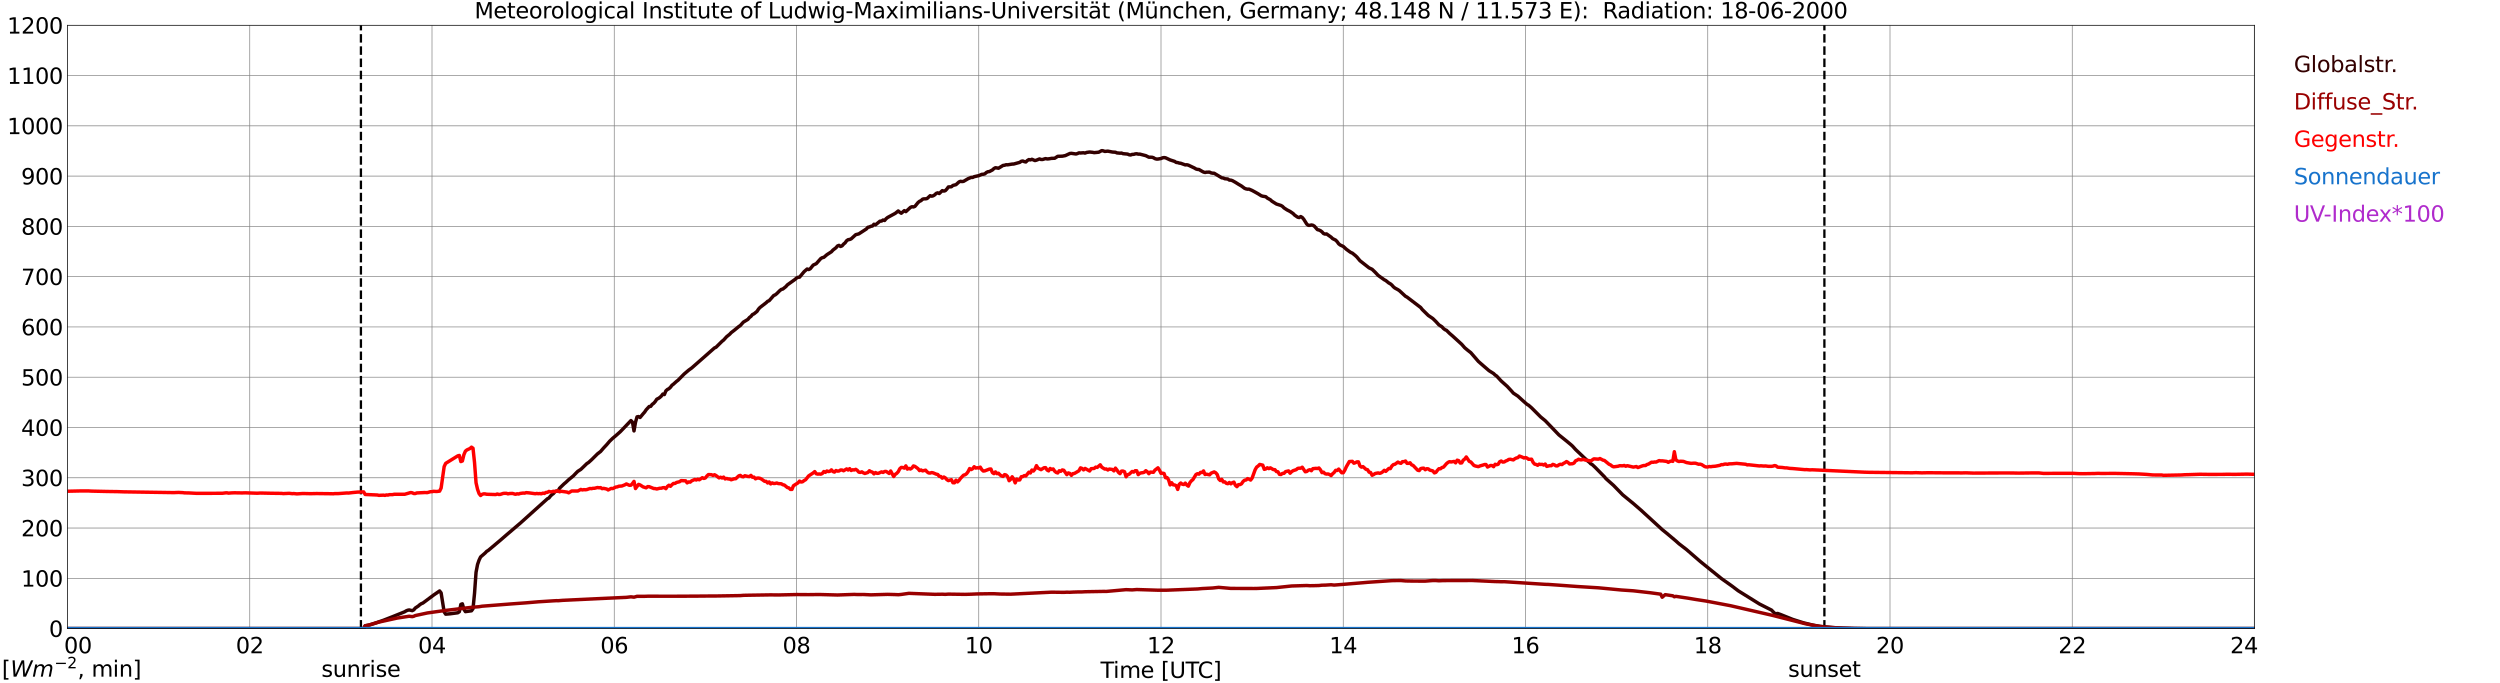 <?xml version="1.0" encoding="utf-8" standalone="no"?>
<!DOCTYPE svg PUBLIC "-//W3C//DTD SVG 1.1//EN"
  "http://www.w3.org/Graphics/SVG/1.1/DTD/svg11.dtd">
<svg xmlns:xlink="http://www.w3.org/1999/xlink" width="1085.4pt" height="296.64pt" viewBox="0 0 1085.4 296.64" xmlns="http://www.w3.org/2000/svg" version="1.1">
 <defs>
  <style type="text/css">*{stroke-linejoin: round; stroke-linecap: butt}</style>
 </defs>
 <g id="figure_1">
  <g id="patch_1">
   <path d="M 0 296.64 
L 1085.4 296.64 
L 1085.4 0 
L 0 0 
z
" style="fill: #ffffff"/>
  </g>
  <g id="axes_1">
   <g id="patch_2">
    <path d="M 29.306 272.909 
L 978.814 272.909 
L 978.814 10.976 
L 29.306 10.976 
z
" style="fill: #ffffff"/>
   </g>
   <g id="patch_3">
    <path d="M 978.814 272.909 
L 978.814 272.909 
L 978.814 10.976 
L 978.814 10.976 
z
" clip-path="url(#p4fed01dafb)" style="fill: #d3d3d3; opacity: 0.25; stroke: #d3d3d3; stroke-linejoin: miter"/>
   </g>
   <g id="matplotlib.axis_1">
    <g id="xtick_1">
     <g id="line2d_1">
      <path d="M 29.306 272.909 
L 29.306 10.976 
" clip-path="url(#p4fed01dafb)" style="fill: none; stroke: #808080; stroke-width: 0.3; stroke-linecap: square"/>
     </g>
     <g id="line2d_2"/>
     <g id="text_1">
      <!--    00 -->
      <g transform="translate(18.733 283.627) scale(0.095 -0.095)">
       <defs>
        <path id="DejaVuSans-20" transform="scale(0.016)"/>
        <path id="DejaVuSans-30" d="M 2034 4250 
Q 1547 4250 1301 3770 
Q 1056 3291 1056 2328 
Q 1056 1369 1301 889 
Q 1547 409 2034 409 
Q 2525 409 2770 889 
Q 3016 1369 3016 2328 
Q 3016 3291 2770 3770 
Q 2525 4250 2034 4250 
z
M 2034 4750 
Q 2819 4750 3233 4129 
Q 3647 3509 3647 2328 
Q 3647 1150 3233 529 
Q 2819 -91 2034 -91 
Q 1250 -91 836 529 
Q 422 1150 422 2328 
Q 422 3509 836 4129 
Q 1250 4750 2034 4750 
z
" transform="scale(0.016)"/>
       </defs>
       <use xlink:href="#DejaVuSans-20"/>
       <use xlink:href="#DejaVuSans-20" transform="translate(31.787 0)"/>
       <use xlink:href="#DejaVuSans-20" transform="translate(63.574 0)"/>
       <use xlink:href="#DejaVuSans-30" transform="translate(95.361 0)"/>
       <use xlink:href="#DejaVuSans-30" transform="translate(158.984 0)"/>
      </g>
     </g>
    </g>
    <g id="xtick_2">
     <g id="line2d_3">
      <path d="M 108.431 272.909 
L 108.431 10.976 
" clip-path="url(#p4fed01dafb)" style="fill: none; stroke: #808080; stroke-width: 0.3; stroke-linecap: square"/>
     </g>
     <g id="line2d_4"/>
     <g id="text_2">
      <!-- 02 -->
      <g transform="translate(102.387 283.627) scale(0.095 -0.095)">
       <defs>
        <path id="DejaVuSans-32" d="M 1228 531 
L 3431 531 
L 3431 0 
L 469 0 
L 469 531 
Q 828 903 1448 1529 
Q 2069 2156 2228 2338 
Q 2531 2678 2651 2914 
Q 2772 3150 2772 3378 
Q 2772 3750 2511 3984 
Q 2250 4219 1831 4219 
Q 1534 4219 1204 4116 
Q 875 4013 500 3803 
L 500 4441 
Q 881 4594 1212 4672 
Q 1544 4750 1819 4750 
Q 2544 4750 2975 4387 
Q 3406 4025 3406 3419 
Q 3406 3131 3298 2873 
Q 3191 2616 2906 2266 
Q 2828 2175 2409 1742 
Q 1991 1309 1228 531 
z
" transform="scale(0.016)"/>
       </defs>
       <use xlink:href="#DejaVuSans-30"/>
       <use xlink:href="#DejaVuSans-32" transform="translate(63.623 0)"/>
      </g>
     </g>
    </g>
    <g id="xtick_3">
     <g id="line2d_5">
      <path d="M 187.557 272.909 
L 187.557 10.976 
" clip-path="url(#p4fed01dafb)" style="fill: none; stroke: #808080; stroke-width: 0.3; stroke-linecap: square"/>
     </g>
     <g id="line2d_6"/>
     <g id="text_3">
      <!-- 04 -->
      <g transform="translate(181.513 283.627) scale(0.095 -0.095)">
       <defs>
        <path id="DejaVuSans-34" d="M 2419 4116 
L 825 1625 
L 2419 1625 
L 2419 4116 
z
M 2253 4666 
L 3047 4666 
L 3047 1625 
L 3713 1625 
L 3713 1100 
L 3047 1100 
L 3047 0 
L 2419 0 
L 2419 1100 
L 313 1100 
L 313 1709 
L 2253 4666 
z
" transform="scale(0.016)"/>
       </defs>
       <use xlink:href="#DejaVuSans-30"/>
       <use xlink:href="#DejaVuSans-34" transform="translate(63.623 0)"/>
      </g>
     </g>
    </g>
    <g id="xtick_4">
     <g id="line2d_7">
      <path d="M 266.683 272.909 
L 266.683 10.976 
" clip-path="url(#p4fed01dafb)" style="fill: none; stroke: #808080; stroke-width: 0.3; stroke-linecap: square"/>
     </g>
     <g id="line2d_8"/>
     <g id="text_4">
      <!-- 06 -->
      <g transform="translate(260.638 283.627) scale(0.095 -0.095)">
       <defs>
        <path id="DejaVuSans-36" d="M 2113 2584 
Q 1688 2584 1439 2293 
Q 1191 2003 1191 1497 
Q 1191 994 1439 701 
Q 1688 409 2113 409 
Q 2538 409 2786 701 
Q 3034 994 3034 1497 
Q 3034 2003 2786 2293 
Q 2538 2584 2113 2584 
z
M 3366 4563 
L 3366 3988 
Q 3128 4100 2886 4159 
Q 2644 4219 2406 4219 
Q 1781 4219 1451 3797 
Q 1122 3375 1075 2522 
Q 1259 2794 1537 2939 
Q 1816 3084 2150 3084 
Q 2853 3084 3261 2657 
Q 3669 2231 3669 1497 
Q 3669 778 3244 343 
Q 2819 -91 2113 -91 
Q 1303 -91 875 529 
Q 447 1150 447 2328 
Q 447 3434 972 4092 
Q 1497 4750 2381 4750 
Q 2619 4750 2861 4703 
Q 3103 4656 3366 4563 
z
" transform="scale(0.016)"/>
       </defs>
       <use xlink:href="#DejaVuSans-30"/>
       <use xlink:href="#DejaVuSans-36" transform="translate(63.623 0)"/>
      </g>
     </g>
    </g>
    <g id="xtick_5">
     <g id="line2d_9">
      <path d="M 345.808 272.909 
L 345.808 10.976 
" clip-path="url(#p4fed01dafb)" style="fill: none; stroke: #808080; stroke-width: 0.3; stroke-linecap: square"/>
     </g>
     <g id="line2d_10"/>
     <g id="text_5">
      <!-- 08 -->
      <g transform="translate(339.764 283.627) scale(0.095 -0.095)">
       <defs>
        <path id="DejaVuSans-38" d="M 2034 2216 
Q 1584 2216 1326 1975 
Q 1069 1734 1069 1313 
Q 1069 891 1326 650 
Q 1584 409 2034 409 
Q 2484 409 2743 651 
Q 3003 894 3003 1313 
Q 3003 1734 2745 1975 
Q 2488 2216 2034 2216 
z
M 1403 2484 
Q 997 2584 770 2862 
Q 544 3141 544 3541 
Q 544 4100 942 4425 
Q 1341 4750 2034 4750 
Q 2731 4750 3128 4425 
Q 3525 4100 3525 3541 
Q 3525 3141 3298 2862 
Q 3072 2584 2669 2484 
Q 3125 2378 3379 2068 
Q 3634 1759 3634 1313 
Q 3634 634 3220 271 
Q 2806 -91 2034 -91 
Q 1263 -91 848 271 
Q 434 634 434 1313 
Q 434 1759 690 2068 
Q 947 2378 1403 2484 
z
M 1172 3481 
Q 1172 3119 1398 2916 
Q 1625 2713 2034 2713 
Q 2441 2713 2670 2916 
Q 2900 3119 2900 3481 
Q 2900 3844 2670 4047 
Q 2441 4250 2034 4250 
Q 1625 4250 1398 4047 
Q 1172 3844 1172 3481 
z
" transform="scale(0.016)"/>
       </defs>
       <use xlink:href="#DejaVuSans-30"/>
       <use xlink:href="#DejaVuSans-38" transform="translate(63.623 0)"/>
      </g>
     </g>
    </g>
    <g id="xtick_6">
     <g id="line2d_11">
      <path d="M 424.934 272.909 
L 424.934 10.976 
" clip-path="url(#p4fed01dafb)" style="fill: none; stroke: #808080; stroke-width: 0.3; stroke-linecap: square"/>
     </g>
     <g id="line2d_12"/>
     <g id="text_6">
      <!-- 10 -->
      <g transform="translate(418.89 283.627) scale(0.095 -0.095)">
       <defs>
        <path id="DejaVuSans-31" d="M 794 531 
L 1825 531 
L 1825 4091 
L 703 3866 
L 703 4441 
L 1819 4666 
L 2450 4666 
L 2450 531 
L 3481 531 
L 3481 0 
L 794 0 
L 794 531 
z
" transform="scale(0.016)"/>
       </defs>
       <use xlink:href="#DejaVuSans-31"/>
       <use xlink:href="#DejaVuSans-30" transform="translate(63.623 0)"/>
      </g>
     </g>
    </g>
    <g id="xtick_7">
     <g id="line2d_13">
      <path d="M 504.06 272.909 
L 504.06 10.976 
" clip-path="url(#p4fed01dafb)" style="fill: none; stroke: #808080; stroke-width: 0.3; stroke-linecap: square"/>
     </g>
     <g id="line2d_14"/>
     <g id="text_7">
      <!-- 12 -->
      <g transform="translate(498.015 283.627) scale(0.095 -0.095)">
       <use xlink:href="#DejaVuSans-31"/>
       <use xlink:href="#DejaVuSans-32" transform="translate(63.623 0)"/>
      </g>
     </g>
    </g>
    <g id="xtick_8">
     <g id="line2d_15">
      <path d="M 583.185 272.909 
L 583.185 10.976 
" clip-path="url(#p4fed01dafb)" style="fill: none; stroke: #808080; stroke-width: 0.3; stroke-linecap: square"/>
     </g>
     <g id="line2d_16"/>
     <g id="text_8">
      <!-- 14 -->
      <g transform="translate(577.141 283.627) scale(0.095 -0.095)">
       <use xlink:href="#DejaVuSans-31"/>
       <use xlink:href="#DejaVuSans-34" transform="translate(63.623 0)"/>
      </g>
     </g>
    </g>
    <g id="xtick_9">
     <g id="line2d_17">
      <path d="M 662.311 272.909 
L 662.311 10.976 
" clip-path="url(#p4fed01dafb)" style="fill: none; stroke: #808080; stroke-width: 0.3; stroke-linecap: square"/>
     </g>
     <g id="line2d_18"/>
     <g id="text_9">
      <!-- 16 -->
      <g transform="translate(656.267 283.627) scale(0.095 -0.095)">
       <use xlink:href="#DejaVuSans-31"/>
       <use xlink:href="#DejaVuSans-36" transform="translate(63.623 0)"/>
      </g>
     </g>
    </g>
    <g id="xtick_10">
     <g id="line2d_19">
      <path d="M 741.437 272.909 
L 741.437 10.976 
" clip-path="url(#p4fed01dafb)" style="fill: none; stroke: #808080; stroke-width: 0.3; stroke-linecap: square"/>
     </g>
     <g id="line2d_20"/>
     <g id="text_10">
      <!-- 18 -->
      <g transform="translate(735.392 283.627) scale(0.095 -0.095)">
       <use xlink:href="#DejaVuSans-31"/>
       <use xlink:href="#DejaVuSans-38" transform="translate(63.623 0)"/>
      </g>
     </g>
    </g>
    <g id="xtick_11">
     <g id="line2d_21">
      <path d="M 820.562 272.909 
L 820.562 10.976 
" clip-path="url(#p4fed01dafb)" style="fill: none; stroke: #808080; stroke-width: 0.3; stroke-linecap: square"/>
     </g>
     <g id="line2d_22"/>
     <g id="text_11">
      <!-- 20 -->
      <g transform="translate(814.518 283.627) scale(0.095 -0.095)">
       <use xlink:href="#DejaVuSans-32"/>
       <use xlink:href="#DejaVuSans-30" transform="translate(63.623 0)"/>
      </g>
     </g>
    </g>
    <g id="xtick_12">
     <g id="line2d_23">
      <path d="M 899.688 272.909 
L 899.688 10.976 
" clip-path="url(#p4fed01dafb)" style="fill: none; stroke: #808080; stroke-width: 0.3; stroke-linecap: square"/>
     </g>
     <g id="line2d_24"/>
     <g id="text_12">
      <!-- 22 -->
      <g transform="translate(893.644 283.627) scale(0.095 -0.095)">
       <use xlink:href="#DejaVuSans-32"/>
       <use xlink:href="#DejaVuSans-32" transform="translate(63.623 0)"/>
      </g>
     </g>
    </g>
    <g id="xtick_13">
     <g id="line2d_25">
      <path d="M 978.814 272.909 
L 978.814 10.976 
" clip-path="url(#p4fed01dafb)" style="fill: none; stroke: #808080; stroke-width: 0.3; stroke-linecap: square"/>
     </g>
     <g id="line2d_26"/>
     <g id="text_13">
      <!-- 24    -->
      <g transform="translate(968.241 283.627) scale(0.095 -0.095)">
       <use xlink:href="#DejaVuSans-32"/>
       <use xlink:href="#DejaVuSans-34" transform="translate(63.623 0)"/>
       <use xlink:href="#DejaVuSans-20" transform="translate(127.246 0)"/>
       <use xlink:href="#DejaVuSans-20" transform="translate(159.033 0)"/>
       <use xlink:href="#DejaVuSans-20" transform="translate(190.82 0)"/>
      </g>
     </g>
    </g>
    <g id="text_14">
     <!-- Time [UTC] -->
     <g transform="translate(477.806 294.322) scale(0.095 -0.095)">
      <defs>
       <path id="DejaVuSans-54" d="M -19 4666 
L 3928 4666 
L 3928 4134 
L 2272 4134 
L 2272 0 
L 1638 0 
L 1638 4134 
L -19 4134 
L -19 4666 
z
" transform="scale(0.016)"/>
       <path id="DejaVuSans-69" d="M 603 3500 
L 1178 3500 
L 1178 0 
L 603 0 
L 603 3500 
z
M 603 4863 
L 1178 4863 
L 1178 4134 
L 603 4134 
L 603 4863 
z
" transform="scale(0.016)"/>
       <path id="DejaVuSans-6d" d="M 3328 2828 
Q 3544 3216 3844 3400 
Q 4144 3584 4550 3584 
Q 5097 3584 5394 3201 
Q 5691 2819 5691 2113 
L 5691 0 
L 5113 0 
L 5113 2094 
Q 5113 2597 4934 2840 
Q 4756 3084 4391 3084 
Q 3944 3084 3684 2787 
Q 3425 2491 3425 1978 
L 3425 0 
L 2847 0 
L 2847 2094 
Q 2847 2600 2669 2842 
Q 2491 3084 2119 3084 
Q 1678 3084 1418 2786 
Q 1159 2488 1159 1978 
L 1159 0 
L 581 0 
L 581 3500 
L 1159 3500 
L 1159 2956 
Q 1356 3278 1631 3431 
Q 1906 3584 2284 3584 
Q 2666 3584 2933 3390 
Q 3200 3197 3328 2828 
z
" transform="scale(0.016)"/>
       <path id="DejaVuSans-65" d="M 3597 1894 
L 3597 1613 
L 953 1613 
Q 991 1019 1311 708 
Q 1631 397 2203 397 
Q 2534 397 2845 478 
Q 3156 559 3463 722 
L 3463 178 
Q 3153 47 2828 -22 
Q 2503 -91 2169 -91 
Q 1331 -91 842 396 
Q 353 884 353 1716 
Q 353 2575 817 3079 
Q 1281 3584 2069 3584 
Q 2775 3584 3186 3129 
Q 3597 2675 3597 1894 
z
M 3022 2063 
Q 3016 2534 2758 2815 
Q 2500 3097 2075 3097 
Q 1594 3097 1305 2825 
Q 1016 2553 972 2059 
L 3022 2063 
z
" transform="scale(0.016)"/>
       <path id="DejaVuSans-5b" d="M 550 4863 
L 1875 4863 
L 1875 4416 
L 1125 4416 
L 1125 -397 
L 1875 -397 
L 1875 -844 
L 550 -844 
L 550 4863 
z
" transform="scale(0.016)"/>
       <path id="DejaVuSans-55" d="M 556 4666 
L 1191 4666 
L 1191 1831 
Q 1191 1081 1462 751 
Q 1734 422 2344 422 
Q 2950 422 3222 751 
Q 3494 1081 3494 1831 
L 3494 4666 
L 4128 4666 
L 4128 1753 
Q 4128 841 3676 375 
Q 3225 -91 2344 -91 
Q 1459 -91 1007 375 
Q 556 841 556 1753 
L 556 4666 
z
" transform="scale(0.016)"/>
       <path id="DejaVuSans-43" d="M 4122 4306 
L 4122 3641 
Q 3803 3938 3442 4084 
Q 3081 4231 2675 4231 
Q 1875 4231 1450 3742 
Q 1025 3253 1025 2328 
Q 1025 1406 1450 917 
Q 1875 428 2675 428 
Q 3081 428 3442 575 
Q 3803 722 4122 1019 
L 4122 359 
Q 3791 134 3420 21 
Q 3050 -91 2638 -91 
Q 1578 -91 968 557 
Q 359 1206 359 2328 
Q 359 3453 968 4101 
Q 1578 4750 2638 4750 
Q 3056 4750 3426 4639 
Q 3797 4528 4122 4306 
z
" transform="scale(0.016)"/>
       <path id="DejaVuSans-5d" d="M 1947 4863 
L 1947 -844 
L 622 -844 
L 622 -397 
L 1369 -397 
L 1369 4416 
L 622 4416 
L 622 4863 
L 1947 4863 
z
" transform="scale(0.016)"/>
      </defs>
      <use xlink:href="#DejaVuSans-54"/>
      <use xlink:href="#DejaVuSans-69" transform="translate(57.959 0)"/>
      <use xlink:href="#DejaVuSans-6d" transform="translate(85.742 0)"/>
      <use xlink:href="#DejaVuSans-65" transform="translate(183.154 0)"/>
      <use xlink:href="#DejaVuSans-20" transform="translate(244.678 0)"/>
      <use xlink:href="#DejaVuSans-5b" transform="translate(276.465 0)"/>
      <use xlink:href="#DejaVuSans-55" transform="translate(315.479 0)"/>
      <use xlink:href="#DejaVuSans-54" transform="translate(388.672 0)"/>
      <use xlink:href="#DejaVuSans-43" transform="translate(443.881 0)"/>
      <use xlink:href="#DejaVuSans-5d" transform="translate(513.705 0)"/>
     </g>
    </g>
   </g>
   <g id="matplotlib.axis_2">
    <g id="ytick_1">
     <g id="line2d_27">
      <path d="M 29.306 272.909 
L 978.814 272.909 
" clip-path="url(#p4fed01dafb)" style="fill: none; stroke: #808080; stroke-width: 0.3; stroke-linecap: square"/>
     </g>
     <g id="line2d_28"/>
     <g id="text_15">
      <!-- 0 -->
      <g transform="translate(21.261 276.518) scale(0.095 -0.095)">
       <use xlink:href="#DejaVuSans-30"/>
      </g>
     </g>
    </g>
    <g id="ytick_2">
     <g id="line2d_29">
      <path d="M 29.306 251.081 
L 978.814 251.081 
" clip-path="url(#p4fed01dafb)" style="fill: none; stroke: #808080; stroke-width: 0.3; stroke-linecap: square"/>
     </g>
     <g id="line2d_30"/>
     <g id="text_16">
      <!-- 100 -->
      <g transform="translate(9.173 254.69) scale(0.095 -0.095)">
       <use xlink:href="#DejaVuSans-31"/>
       <use xlink:href="#DejaVuSans-30" transform="translate(63.623 0)"/>
       <use xlink:href="#DejaVuSans-30" transform="translate(127.246 0)"/>
      </g>
     </g>
    </g>
    <g id="ytick_3">
     <g id="line2d_31">
      <path d="M 29.306 229.253 
L 978.814 229.253 
" clip-path="url(#p4fed01dafb)" style="fill: none; stroke: #808080; stroke-width: 0.3; stroke-linecap: square"/>
     </g>
     <g id="line2d_32"/>
     <g id="text_17">
      <!-- 200 -->
      <g transform="translate(9.173 232.863) scale(0.095 -0.095)">
       <use xlink:href="#DejaVuSans-32"/>
       <use xlink:href="#DejaVuSans-30" transform="translate(63.623 0)"/>
       <use xlink:href="#DejaVuSans-30" transform="translate(127.246 0)"/>
      </g>
     </g>
    </g>
    <g id="ytick_4">
     <g id="line2d_33">
      <path d="M 29.306 207.426 
L 978.814 207.426 
" clip-path="url(#p4fed01dafb)" style="fill: none; stroke: #808080; stroke-width: 0.3; stroke-linecap: square"/>
     </g>
     <g id="line2d_34"/>
     <g id="text_18">
      <!-- 300 -->
      <g transform="translate(9.173 211.035) scale(0.095 -0.095)">
       <defs>
        <path id="DejaVuSans-33" d="M 2597 2516 
Q 3050 2419 3304 2112 
Q 3559 1806 3559 1356 
Q 3559 666 3084 287 
Q 2609 -91 1734 -91 
Q 1441 -91 1130 -33 
Q 819 25 488 141 
L 488 750 
Q 750 597 1062 519 
Q 1375 441 1716 441 
Q 2309 441 2620 675 
Q 2931 909 2931 1356 
Q 2931 1769 2642 2001 
Q 2353 2234 1838 2234 
L 1294 2234 
L 1294 2753 
L 1863 2753 
Q 2328 2753 2575 2939 
Q 2822 3125 2822 3475 
Q 2822 3834 2567 4026 
Q 2313 4219 1838 4219 
Q 1578 4219 1281 4162 
Q 984 4106 628 3988 
L 628 4550 
Q 988 4650 1302 4700 
Q 1616 4750 1894 4750 
Q 2613 4750 3031 4423 
Q 3450 4097 3450 3541 
Q 3450 3153 3228 2886 
Q 3006 2619 2597 2516 
z
" transform="scale(0.016)"/>
       </defs>
       <use xlink:href="#DejaVuSans-33"/>
       <use xlink:href="#DejaVuSans-30" transform="translate(63.623 0)"/>
       <use xlink:href="#DejaVuSans-30" transform="translate(127.246 0)"/>
      </g>
     </g>
    </g>
    <g id="ytick_5">
     <g id="line2d_35">
      <path d="M 29.306 185.598 
L 978.814 185.598 
" clip-path="url(#p4fed01dafb)" style="fill: none; stroke: #808080; stroke-width: 0.3; stroke-linecap: square"/>
     </g>
     <g id="line2d_36"/>
     <g id="text_19">
      <!-- 400 -->
      <g transform="translate(9.173 189.207) scale(0.095 -0.095)">
       <use xlink:href="#DejaVuSans-34"/>
       <use xlink:href="#DejaVuSans-30" transform="translate(63.623 0)"/>
       <use xlink:href="#DejaVuSans-30" transform="translate(127.246 0)"/>
      </g>
     </g>
    </g>
    <g id="ytick_6">
     <g id="line2d_37">
      <path d="M 29.306 163.77 
L 978.814 163.77 
" clip-path="url(#p4fed01dafb)" style="fill: none; stroke: #808080; stroke-width: 0.3; stroke-linecap: square"/>
     </g>
     <g id="line2d_38"/>
     <g id="text_20">
      <!-- 500 -->
      <g transform="translate(9.173 167.379) scale(0.095 -0.095)">
       <defs>
        <path id="DejaVuSans-35" d="M 691 4666 
L 3169 4666 
L 3169 4134 
L 1269 4134 
L 1269 2991 
Q 1406 3038 1543 3061 
Q 1681 3084 1819 3084 
Q 2600 3084 3056 2656 
Q 3513 2228 3513 1497 
Q 3513 744 3044 326 
Q 2575 -91 1722 -91 
Q 1428 -91 1123 -41 
Q 819 9 494 109 
L 494 744 
Q 775 591 1075 516 
Q 1375 441 1709 441 
Q 2250 441 2565 725 
Q 2881 1009 2881 1497 
Q 2881 1984 2565 2268 
Q 2250 2553 1709 2553 
Q 1456 2553 1204 2497 
Q 953 2441 691 2322 
L 691 4666 
z
" transform="scale(0.016)"/>
       </defs>
       <use xlink:href="#DejaVuSans-35"/>
       <use xlink:href="#DejaVuSans-30" transform="translate(63.623 0)"/>
       <use xlink:href="#DejaVuSans-30" transform="translate(127.246 0)"/>
      </g>
     </g>
    </g>
    <g id="ytick_7">
     <g id="line2d_39">
      <path d="M 29.306 141.942 
L 978.814 141.942 
" clip-path="url(#p4fed01dafb)" style="fill: none; stroke: #808080; stroke-width: 0.3; stroke-linecap: square"/>
     </g>
     <g id="line2d_40"/>
     <g id="text_21">
      <!-- 600 -->
      <g transform="translate(9.173 145.551) scale(0.095 -0.095)">
       <use xlink:href="#DejaVuSans-36"/>
       <use xlink:href="#DejaVuSans-30" transform="translate(63.623 0)"/>
       <use xlink:href="#DejaVuSans-30" transform="translate(127.246 0)"/>
      </g>
     </g>
    </g>
    <g id="ytick_8">
     <g id="line2d_41">
      <path d="M 29.306 120.114 
L 978.814 120.114 
" clip-path="url(#p4fed01dafb)" style="fill: none; stroke: #808080; stroke-width: 0.3; stroke-linecap: square"/>
     </g>
     <g id="line2d_42"/>
     <g id="text_22">
      <!-- 700 -->
      <g transform="translate(9.173 123.724) scale(0.095 -0.095)">
       <defs>
        <path id="DejaVuSans-37" d="M 525 4666 
L 3525 4666 
L 3525 4397 
L 1831 0 
L 1172 0 
L 2766 4134 
L 525 4134 
L 525 4666 
z
" transform="scale(0.016)"/>
       </defs>
       <use xlink:href="#DejaVuSans-37"/>
       <use xlink:href="#DejaVuSans-30" transform="translate(63.623 0)"/>
       <use xlink:href="#DejaVuSans-30" transform="translate(127.246 0)"/>
      </g>
     </g>
    </g>
    <g id="ytick_9">
     <g id="line2d_43">
      <path d="M 29.306 98.287 
L 978.814 98.287 
" clip-path="url(#p4fed01dafb)" style="fill: none; stroke: #808080; stroke-width: 0.3; stroke-linecap: square"/>
     </g>
     <g id="line2d_44"/>
     <g id="text_23">
      <!-- 800 -->
      <g transform="translate(9.173 101.896) scale(0.095 -0.095)">
       <use xlink:href="#DejaVuSans-38"/>
       <use xlink:href="#DejaVuSans-30" transform="translate(63.623 0)"/>
       <use xlink:href="#DejaVuSans-30" transform="translate(127.246 0)"/>
      </g>
     </g>
    </g>
    <g id="ytick_10">
     <g id="line2d_45">
      <path d="M 29.306 76.459 
L 978.814 76.459 
" clip-path="url(#p4fed01dafb)" style="fill: none; stroke: #808080; stroke-width: 0.3; stroke-linecap: square"/>
     </g>
     <g id="line2d_46"/>
     <g id="text_24">
      <!-- 900 -->
      <g transform="translate(9.173 80.068) scale(0.095 -0.095)">
       <defs>
        <path id="DejaVuSans-39" d="M 703 97 
L 703 672 
Q 941 559 1184 500 
Q 1428 441 1663 441 
Q 2288 441 2617 861 
Q 2947 1281 2994 2138 
Q 2813 1869 2534 1725 
Q 2256 1581 1919 1581 
Q 1219 1581 811 2004 
Q 403 2428 403 3163 
Q 403 3881 828 4315 
Q 1253 4750 1959 4750 
Q 2769 4750 3195 4129 
Q 3622 3509 3622 2328 
Q 3622 1225 3098 567 
Q 2575 -91 1691 -91 
Q 1453 -91 1209 -44 
Q 966 3 703 97 
z
M 1959 2075 
Q 2384 2075 2632 2365 
Q 2881 2656 2881 3163 
Q 2881 3666 2632 3958 
Q 2384 4250 1959 4250 
Q 1534 4250 1286 3958 
Q 1038 3666 1038 3163 
Q 1038 2656 1286 2365 
Q 1534 2075 1959 2075 
z
" transform="scale(0.016)"/>
       </defs>
       <use xlink:href="#DejaVuSans-39"/>
       <use xlink:href="#DejaVuSans-30" transform="translate(63.623 0)"/>
       <use xlink:href="#DejaVuSans-30" transform="translate(127.246 0)"/>
      </g>
     </g>
    </g>
    <g id="ytick_11">
     <g id="line2d_47">
      <path d="M 29.306 54.631 
L 978.814 54.631 
" clip-path="url(#p4fed01dafb)" style="fill: none; stroke: #808080; stroke-width: 0.3; stroke-linecap: square"/>
     </g>
     <g id="line2d_48"/>
     <g id="text_25">
      <!-- 1000 -->
      <g transform="translate(3.128 58.24) scale(0.095 -0.095)">
       <use xlink:href="#DejaVuSans-31"/>
       <use xlink:href="#DejaVuSans-30" transform="translate(63.623 0)"/>
       <use xlink:href="#DejaVuSans-30" transform="translate(127.246 0)"/>
       <use xlink:href="#DejaVuSans-30" transform="translate(190.869 0)"/>
      </g>
     </g>
    </g>
    <g id="ytick_12">
     <g id="line2d_49">
      <path d="M 29.306 32.803 
L 978.814 32.803 
" clip-path="url(#p4fed01dafb)" style="fill: none; stroke: #808080; stroke-width: 0.3; stroke-linecap: square"/>
     </g>
     <g id="line2d_50"/>
     <g id="text_26">
      <!-- 1100 -->
      <g transform="translate(3.128 36.413) scale(0.095 -0.095)">
       <use xlink:href="#DejaVuSans-31"/>
       <use xlink:href="#DejaVuSans-31" transform="translate(63.623 0)"/>
       <use xlink:href="#DejaVuSans-30" transform="translate(127.246 0)"/>
       <use xlink:href="#DejaVuSans-30" transform="translate(190.869 0)"/>
      </g>
     </g>
    </g>
    <g id="ytick_13">
     <g id="line2d_51">
      <path d="M 29.306 10.976 
L 978.814 10.976 
" clip-path="url(#p4fed01dafb)" style="fill: none; stroke: #808080; stroke-width: 0.3; stroke-linecap: square"/>
     </g>
     <g id="line2d_52"/>
     <g id="text_27">
      <!-- 1200 -->
      <g transform="translate(3.128 14.585) scale(0.095 -0.095)">
       <use xlink:href="#DejaVuSans-31"/>
       <use xlink:href="#DejaVuSans-32" transform="translate(63.623 0)"/>
       <use xlink:href="#DejaVuSans-30" transform="translate(127.246 0)"/>
       <use xlink:href="#DejaVuSans-30" transform="translate(190.869 0)"/>
      </g>
     </g>
    </g>
   </g>
   <g id="line2d_53">
    <path d="M 156.698 272.909 
L 156.698 10.976 
" clip-path="url(#p4fed01dafb)" style="fill: none; stroke-dasharray: 3.7,1.6; stroke-dashoffset: 0; stroke: #000000"/>
   </g>
   <g id="line2d_54">
    <path d="M 792.077 272.909 
L 792.077 10.976 
" clip-path="url(#p4fed01dafb)" style="fill: none; stroke-dasharray: 3.7,1.6; stroke-dashoffset: 0; stroke: #000000"/>
   </g>
   <g id="line2d_55">
    <path d="M 29.306 272.909 
L 157.885 272.909 
L 158.544 271.676 
L 160.523 271.315 
L 163.16 270.449 
L 166.457 269.296 
L 170.413 267.747 
L 175.688 265.616 
L 176.348 265.208 
L 177.007 264.942 
L 177.666 264.815 
L 178.985 265.121 
L 179.645 264.776 
L 180.304 263.981 
L 181.623 263.104 
L 182.282 262.523 
L 182.941 262.093 
L 183.601 261.82 
L 184.92 260.842 
L 188.217 258.38 
L 190.854 256.564 
L 191.513 257.413 
L 192.832 265.662 
L 193.492 266.649 
L 195.47 266.481 
L 198.767 266.044 
L 199.426 265.577 
L 200.085 262.405 
L 200.745 262.154 
L 201.404 264.527 
L 202.063 265.548 
L 204.701 265.186 
L 205.36 264.289 
L 206.02 257.61 
L 206.679 248.473 
L 207.339 245.054 
L 207.998 243.168 
L 208.657 241.8 
L 210.635 240.089 
L 211.295 239.384 
L 211.954 238.986 
L 217.229 234.549 
L 219.867 232.259 
L 225.801 227.204 
L 237.67 216.539 
L 238.329 216.211 
L 238.989 215.358 
L 239.648 214.725 
L 240.308 214.264 
L 240.967 213.387 
L 241.626 213.21 
L 242.286 213.157 
L 242.945 211.957 
L 244.923 210.047 
L 245.583 209.501 
L 246.901 208.268 
L 248.88 206.653 
L 250.198 205.278 
L 250.858 204.625 
L 252.176 203.787 
L 253.495 202.521 
L 254.814 201.24 
L 255.473 200.84 
L 256.792 199.646 
L 259.43 197.031 
L 260.748 196.016 
L 262.067 194.488 
L 263.386 193.085 
L 264.705 191.539 
L 266.023 190.271 
L 267.342 189.171 
L 269.32 187.416 
L 273.936 182.596 
L 274.595 183.284 
L 275.255 187.08 
L 275.914 183.295 
L 276.573 180.981 
L 277.233 180.852 
L 277.892 181.256 
L 279.211 179.652 
L 279.87 178.918 
L 280.53 177.923 
L 281.849 176.498 
L 282.508 176.434 
L 283.167 175.553 
L 283.827 175.07 
L 284.486 174.324 
L 285.145 173.313 
L 285.805 173.003 
L 286.464 172.558 
L 287.124 171.953 
L 287.783 171.082 
L 288.442 171.298 
L 289.102 169.688 
L 289.761 169.096 
L 290.42 168.751 
L 291.08 168.14 
L 291.739 167.265 
L 292.399 166.774 
L 293.717 165.577 
L 294.377 165.082 
L 297.014 162.397 
L 298.992 160.712 
L 300.311 159.76 
L 310.202 151.058 
L 310.861 150.767 
L 313.499 148.157 
L 314.158 147.641 
L 315.477 146.183 
L 316.796 145.12 
L 317.455 144.415 
L 318.774 143.4 
L 320.752 141.774 
L 321.411 141.338 
L 322.73 139.858 
L 324.708 138.662 
L 325.368 137.858 
L 326.027 137.369 
L 326.686 136.555 
L 327.346 136.258 
L 328.665 135.191 
L 329.324 134.174 
L 329.983 133.473 
L 332.621 131.441 
L 333.28 130.814 
L 333.94 130.544 
L 335.918 128.291 
L 336.577 128.014 
L 337.236 127.488 
L 338.555 126.172 
L 339.215 125.652 
L 339.874 125.488 
L 341.193 124.436 
L 341.852 123.675 
L 345.149 121.326 
L 345.808 120.723 
L 346.468 120.398 
L 347.127 120.333 
L 349.105 117.951 
L 350.424 116.797 
L 351.083 117.024 
L 351.743 116.718 
L 353.062 115.092 
L 354.38 114.476 
L 356.359 112.246 
L 357.018 111.868 
L 357.677 111.726 
L 358.996 110.582 
L 360.974 109.305 
L 361.634 108.572 
L 362.952 107.561 
L 363.612 106.778 
L 364.271 106.525 
L 364.93 107.007 
L 365.59 106.743 
L 366.249 105.977 
L 366.909 105.433 
L 367.568 104.516 
L 368.227 104.06 
L 368.887 103.971 
L 369.546 103.698 
L 371.524 101.888 
L 372.843 101.548 
L 376.14 99.411 
L 376.799 98.675 
L 377.459 98.542 
L 378.118 98.241 
L 378.777 98.127 
L 379.437 97.352 
L 380.096 97.625 
L 382.074 95.999 
L 382.734 95.986 
L 383.393 95.517 
L 384.053 95.724 
L 384.712 94.943 
L 385.371 94.419 
L 388.668 92.633 
L 389.987 91.592 
L 390.646 92.166 
L 391.306 92.574 
L 392.624 91.448 
L 393.284 91.885 
L 395.262 90.053 
L 395.921 89.746 
L 396.581 89.855 
L 397.24 89.588 
L 398.559 87.953 
L 399.218 87.41 
L 399.878 87.109 
L 400.537 86.474 
L 401.196 86.327 
L 401.856 86.327 
L 402.515 86.188 
L 403.834 84.967 
L 404.493 85.177 
L 405.153 85.009 
L 405.812 84.59 
L 406.471 83.952 
L 407.131 83.723 
L 407.79 84.018 
L 409.109 82.763 
L 409.768 82.975 
L 410.428 82.769 
L 411.087 82.064 
L 411.746 81.169 
L 413.065 81.086 
L 413.725 80.506 
L 415.043 80.178 
L 416.362 78.987 
L 417.022 78.716 
L 417.681 78.834 
L 418.34 78.738 
L 420.318 77.57 
L 421.637 77.029 
L 422.297 77.04 
L 422.956 76.708 
L 424.275 76.409 
L 424.934 76.273 
L 426.253 75.691 
L 426.912 75.645 
L 427.572 75.479 
L 428.231 74.892 
L 428.89 74.564 
L 429.55 74.484 
L 430.869 73.789 
L 431.528 73.176 
L 432.187 72.814 
L 433.506 73.041 
L 435.484 71.825 
L 436.144 71.742 
L 436.803 71.522 
L 437.462 71.559 
L 439.44 71.238 
L 440.1 71.214 
L 442.737 70.489 
L 443.397 70.022 
L 444.056 69.895 
L 444.716 70.177 
L 445.375 70.323 
L 446.034 69.688 
L 446.694 69.282 
L 447.353 69.43 
L 448.012 69.151 
L 449.331 69.716 
L 449.991 69.535 
L 451.309 69 
L 451.969 69.243 
L 452.628 69.251 
L 453.947 68.848 
L 454.606 69.005 
L 455.266 68.972 
L 456.584 68.745 
L 457.903 68.714 
L 459.222 67.865 
L 461.2 67.811 
L 462.519 67.555 
L 464.497 66.639 
L 465.156 66.573 
L 467.134 66.857 
L 467.794 66.669 
L 468.453 66.353 
L 469.113 66.423 
L 470.431 66.32 
L 471.091 66.475 
L 471.75 66.185 
L 473.069 66.001 
L 474.388 66.139 
L 475.047 66.276 
L 477.025 66.084 
L 478.344 65.386 
L 479.003 65.499 
L 479.663 65.746 
L 480.981 65.621 
L 482.96 66.008 
L 484.278 66.097 
L 484.938 66.39 
L 486.256 66.506 
L 486.916 66.453 
L 487.575 66.719 
L 489.553 66.898 
L 490.213 67.191 
L 490.872 67.293 
L 491.532 67.029 
L 492.191 67.016 
L 492.85 66.818 
L 493.51 66.75 
L 494.169 66.927 
L 494.828 66.903 
L 497.466 67.584 
L 498.785 68.252 
L 500.103 68.267 
L 500.763 68.459 
L 501.422 68.863 
L 502.082 69.053 
L 502.741 69.055 
L 504.06 68.826 
L 504.719 68.522 
L 505.379 68.413 
L 506.038 68.511 
L 508.016 69.435 
L 509.994 70.072 
L 510.654 70.522 
L 511.313 70.587 
L 511.972 70.806 
L 512.632 70.891 
L 514.61 71.6 
L 515.269 71.532 
L 515.929 71.698 
L 518.566 72.943 
L 519.226 73.351 
L 519.885 73.545 
L 520.544 73.586 
L 521.863 74.359 
L 522.522 74.706 
L 523.182 74.887 
L 523.841 74.748 
L 525.16 74.741 
L 525.819 75.062 
L 526.479 75.195 
L 527.138 75.213 
L 530.435 77.201 
L 531.094 77.288 
L 531.754 77.596 
L 533.073 77.723 
L 533.732 78.19 
L 534.391 78.212 
L 535.051 78.423 
L 536.369 79.163 
L 537.688 79.991 
L 539.007 80.759 
L 540.326 81.75 
L 540.985 82.008 
L 541.644 82.136 
L 542.304 82.115 
L 543.623 82.689 
L 544.941 83.409 
L 546.26 84.155 
L 547.579 84.985 
L 548.238 85.192 
L 549.557 85.402 
L 550.216 85.998 
L 551.535 86.733 
L 552.195 87.344 
L 554.173 88.58 
L 556.151 89.209 
L 556.81 89.608 
L 557.47 90.274 
L 558.788 91.129 
L 560.107 91.806 
L 561.426 92.718 
L 562.085 93.402 
L 563.404 94.301 
L 564.063 94.456 
L 564.723 94.03 
L 565.382 94.412 
L 566.042 95.198 
L 567.36 97.311 
L 568.02 97.839 
L 568.679 97.844 
L 569.338 97.678 
L 569.998 97.798 
L 570.657 98.202 
L 571.976 99.706 
L 572.635 99.856 
L 573.295 100.166 
L 573.954 100.659 
L 574.613 101.38 
L 575.273 101.637 
L 575.932 101.552 
L 577.91 102.956 
L 578.57 103.602 
L 579.889 104.252 
L 580.548 104.935 
L 581.207 105.854 
L 581.867 106.372 
L 583.185 106.981 
L 584.504 108.199 
L 585.823 109.172 
L 586.482 109.622 
L 587.142 109.897 
L 588.46 110.973 
L 589.12 111.599 
L 590.439 113.184 
L 594.395 116.292 
L 595.714 116.912 
L 597.032 118.185 
L 598.351 119.578 
L 600.989 121.459 
L 601.648 121.795 
L 602.967 122.863 
L 603.626 123.21 
L 604.286 123.749 
L 604.945 124.502 
L 605.604 125.052 
L 606.923 125.764 
L 607.582 126.207 
L 610.22 128.643 
L 610.879 128.992 
L 616.814 133.519 
L 617.473 134.372 
L 620.111 136.961 
L 621.429 137.852 
L 622.089 138.304 
L 623.408 139.596 
L 624.726 141.045 
L 626.045 141.892 
L 626.705 142.63 
L 627.364 143.138 
L 628.023 143.427 
L 629.342 144.741 
L 630.661 145.873 
L 634.617 149.482 
L 635.936 150.994 
L 637.255 152.09 
L 638.573 153.118 
L 641.87 156.936 
L 643.848 158.662 
L 646.486 160.937 
L 648.464 162.181 
L 649.123 162.825 
L 649.783 163.261 
L 651.761 165.407 
L 654.399 167.767 
L 656.377 169.915 
L 657.036 170.681 
L 659.014 171.993 
L 660.992 173.806 
L 662.97 175.557 
L 663.63 175.919 
L 664.949 177.067 
L 668.905 181.029 
L 670.883 182.649 
L 676.817 188.815 
L 680.114 191.465 
L 682.092 193.107 
L 682.752 193.713 
L 684.071 195.182 
L 686.049 197.053 
L 687.368 198.319 
L 689.346 200.174 
L 690.005 200.679 
L 690.664 201.362 
L 691.324 201.742 
L 692.643 202.986 
L 696.599 207.022 
L 697.258 207.825 
L 700.555 210.756 
L 704.511 214.827 
L 709.127 218.612 
L 711.105 220.319 
L 712.424 221.465 
L 713.743 222.681 
L 719.677 228.112 
L 721.655 229.932 
L 723.633 231.528 
L 727.59 234.859 
L 728.909 236.046 
L 732.205 238.587 
L 738.14 243.719 
L 740.777 245.864 
L 747.371 251.19 
L 751.987 254.46 
L 754.624 256.466 
L 763.856 262.213 
L 769.131 264.885 
L 770.449 266.258 
L 771.109 266.457 
L 771.768 266.33 
L 773.087 266.806 
L 778.362 268.93 
L 782.978 270.396 
L 786.934 271.366 
L 790.231 271.948 
L 795.506 272.453 
L 800.122 272.715 
L 804.737 272.874 
L 813.309 272.909 
L 978.154 272.909 
L 978.154 272.909 
" clip-path="url(#p4fed01dafb)" style="fill: none; stroke: #330000; stroke-width: 1.5; stroke-linecap: square"/>
   </g>
   <g id="line2d_56">
    <path d="M 29.306 272.909 
L 157.885 272.909 
L 158.544 271.7 
L 159.863 271.442 
L 164.479 270.095 
L 172.391 268.351 
L 177.666 267.546 
L 178.985 267.725 
L 179.645 267.563 
L 180.304 267.253 
L 185.579 266.118 
L 192.832 265.101 
L 204.701 263.676 
L 207.998 263.405 
L 209.317 263.185 
L 221.845 262.204 
L 228.439 261.724 
L 233.714 261.275 
L 240.308 260.856 
L 241.626 260.783 
L 242.286 260.81 
L 244.264 260.646 
L 264.045 259.705 
L 271.958 259.345 
L 273.936 259.116 
L 275.255 259.275 
L 276.573 258.895 
L 279.87 258.9 
L 281.189 258.854 
L 293.058 258.863 
L 302.949 258.808 
L 305.586 258.782 
L 311.521 258.745 
L 321.411 258.583 
L 322.73 258.468 
L 325.368 258.413 
L 334.599 258.269 
L 337.896 258.31 
L 341.852 258.221 
L 345.808 258.129 
L 351.083 258.169 
L 355.699 258.11 
L 363.612 258.321 
L 370.865 258.066 
L 372.184 258.127 
L 374.821 258.107 
L 378.118 258.26 
L 385.371 258.046 
L 388.668 258.138 
L 389.987 258.203 
L 391.306 258.077 
L 394.603 257.605 
L 405.812 258.033 
L 409.109 257.985 
L 410.428 258.046 
L 411.746 257.944 
L 419 258.053 
L 421.637 257.976 
L 424.275 257.859 
L 430.209 257.769 
L 431.528 257.773 
L 434.165 257.902 
L 438.781 257.968 
L 456.584 257.099 
L 461.859 257.175 
L 463.178 257.108 
L 464.497 257.136 
L 465.816 257.064 
L 467.794 257.003 
L 469.772 256.988 
L 471.091 256.909 
L 479.003 256.767 
L 480.322 256.778 
L 488.894 256.001 
L 491.532 256.11 
L 493.51 255.949 
L 502.741 256.243 
L 504.06 256.241 
L 506.697 256.23 
L 519.885 255.706 
L 521.863 255.53 
L 526.479 255.289 
L 529.116 255.003 
L 534.391 255.466 
L 541.644 255.486 
L 544.282 255.503 
L 545.601 255.486 
L 554.173 255.106 
L 560.766 254.412 
L 567.36 254.207 
L 568.679 254.296 
L 570.657 254.264 
L 572.635 254.209 
L 573.954 254.061 
L 575.273 254.045 
L 577.91 253.875 
L 579.229 254.019 
L 583.185 253.705 
L 591.757 252.993 
L 593.736 252.819 
L 604.286 252.096 
L 605.604 252.063 
L 608.242 252.046 
L 610.22 252.223 
L 613.517 252.288 
L 618.792 252.301 
L 622.089 252.044 
L 623.408 252.05 
L 624.726 252.153 
L 626.705 252.065 
L 639.233 252.026 
L 649.123 252.489 
L 650.442 252.517 
L 651.761 252.568 
L 653.08 252.548 
L 670.883 253.698 
L 672.202 253.735 
L 674.839 253.921 
L 676.817 254.054 
L 684.73 254.635 
L 693.961 255.202 
L 701.215 255.894 
L 703.852 256.147 
L 709.127 256.503 
L 716.38 257.333 
L 720.996 257.961 
L 721.655 259.293 
L 722.974 258.173 
L 725.612 258.575 
L 726.271 258.671 
L 726.93 259.098 
L 727.59 258.913 
L 730.887 259.406 
L 732.865 259.701 
L 736.162 260.255 
L 740.777 260.967 
L 744.734 261.72 
L 751.327 262.973 
L 769.79 267.225 
L 773.087 268.07 
L 783.637 270.761 
L 788.912 271.804 
L 792.209 272.237 
L 798.803 272.667 
L 809.353 272.909 
L 978.154 272.909 
L 978.154 272.909 
" clip-path="url(#p4fed01dafb)" style="fill: none; stroke: #990000; stroke-width: 1.5; stroke-linecap: square"/>
   </g>
   <g id="line2d_57">
    <path d="M 29.306 213.273 
L 35.24 213.138 
L 38.537 213.153 
L 39.856 213.225 
L 46.45 213.376 
L 51.065 213.446 
L 53.703 213.537 
L 75.462 213.873 
L 77.441 213.788 
L 79.419 213.887 
L 80.078 213.983 
L 82.056 214.018 
L 85.353 214.192 
L 86.672 214.192 
L 96.563 214.159 
L 97.881 213.987 
L 98.541 213.959 
L 99.2 214.105 
L 100.519 213.998 
L 101.838 213.952 
L 103.156 213.98 
L 105.135 214.011 
L 106.453 213.965 
L 111.728 214.138 
L 113.047 214.052 
L 117.663 214.153 
L 122.278 214.212 
L 122.938 214.299 
L 125.575 214.183 
L 126.894 214.336 
L 127.553 214.279 
L 128.872 214.426 
L 131.51 214.26 
L 134.807 214.336 
L 137.444 214.279 
L 140.741 214.319 
L 142.06 214.33 
L 144.697 214.38 
L 145.357 214.299 
L 146.676 214.31 
L 150.632 214.022 
L 151.291 214.063 
L 153.269 213.83 
L 155.247 213.646 
L 157.885 213.557 
L 158.544 214.681 
L 163.819 214.91 
L 164.479 215.061 
L 166.457 214.971 
L 167.116 215.078 
L 167.776 214.884 
L 168.435 214.947 
L 169.094 214.749 
L 170.413 214.749 
L 171.073 214.602 
L 175.688 214.6 
L 178.326 213.836 
L 178.985 213.959 
L 179.645 214.262 
L 180.304 214.271 
L 180.963 214.015 
L 184.26 213.847 
L 185.579 213.863 
L 186.898 213.474 
L 187.557 213.472 
L 188.217 213.306 
L 189.535 213.395 
L 190.854 213.24 
L 191.513 211.887 
L 192.832 202.595 
L 193.492 201.174 
L 198.767 197.906 
L 199.426 197.745 
L 200.085 200.397 
L 200.745 200.139 
L 201.404 197.411 
L 202.063 195.87 
L 202.723 195.337 
L 204.042 194.73 
L 204.701 194.139 
L 205.36 194.619 
L 206.02 200.816 
L 206.679 209.606 
L 207.339 212.466 
L 207.998 214.299 
L 208.657 215.129 
L 209.317 214.616 
L 209.976 214.415 
L 210.635 214.434 
L 211.295 214.585 
L 215.251 214.718 
L 215.91 214.469 
L 216.57 214.681 
L 217.229 214.642 
L 218.548 214.205 
L 219.867 214.172 
L 220.526 214.421 
L 221.186 214.271 
L 222.504 214.225 
L 223.823 214.609 
L 224.482 214.375 
L 225.142 214.489 
L 225.801 214.242 
L 227.12 214.063 
L 227.779 214.114 
L 228.439 213.882 
L 229.757 213.996 
L 232.395 214.356 
L 233.054 214.242 
L 233.714 214.341 
L 234.373 214.269 
L 235.033 214.402 
L 235.692 214.085 
L 236.351 214.24 
L 237.011 213.793 
L 237.67 213.769 
L 238.329 213.354 
L 238.989 213.544 
L 239.648 213.502 
L 240.308 213.271 
L 240.967 213.498 
L 241.626 213.166 
L 242.286 213.103 
L 242.945 213.507 
L 243.604 213.282 
L 245.583 213.559 
L 246.242 213.666 
L 246.901 213.967 
L 248.22 213.166 
L 250.198 213.175 
L 250.858 213.184 
L 252.176 212.49 
L 252.836 212.723 
L 253.495 212.583 
L 254.155 212.645 
L 254.814 212.546 
L 256.133 212.081 
L 256.792 212.162 
L 257.451 212.001 
L 258.111 211.994 
L 259.43 211.664 
L 260.089 211.78 
L 260.748 211.697 
L 261.408 212.153 
L 262.067 212.029 
L 263.386 212.306 
L 264.045 212.725 
L 265.364 212.04 
L 266.023 212.134 
L 267.342 211.464 
L 268.002 211.385 
L 268.661 211.106 
L 269.98 211.003 
L 271.298 210.486 
L 271.958 210.104 
L 273.277 210.706 
L 273.936 210.645 
L 274.595 209.927 
L 275.255 209.008 
L 275.914 212.108 
L 277.233 210.3 
L 277.892 210.534 
L 279.211 211.387 
L 280.53 211.795 
L 281.189 211.267 
L 281.849 211.296 
L 283.827 212.092 
L 284.486 212.121 
L 285.145 212.3 
L 286.464 211.974 
L 287.124 211.966 
L 287.783 211.743 
L 288.442 211.699 
L 289.102 212.169 
L 289.761 211.191 
L 290.42 210.676 
L 291.08 211.132 
L 291.739 210.425 
L 292.399 209.888 
L 293.058 209.901 
L 293.717 209.464 
L 295.036 209.152 
L 295.696 208.665 
L 297.674 208.757 
L 298.333 209.641 
L 298.992 209.226 
L 299.652 209.32 
L 300.311 208.753 
L 301.63 208.168 
L 302.289 208.397 
L 302.949 208.048 
L 303.608 208.305 
L 304.927 207.397 
L 305.586 207.711 
L 306.246 207.519 
L 306.905 206.668 
L 307.564 206.039 
L 308.883 206.092 
L 309.543 206.417 
L 310.202 206.109 
L 310.861 206.461 
L 312.18 207.478 
L 312.839 207.188 
L 313.499 207.53 
L 314.158 207.142 
L 314.818 207.93 
L 315.477 207.705 
L 316.136 207.943 
L 316.796 207.982 
L 317.455 208.299 
L 318.774 207.86 
L 319.433 207.832 
L 320.752 206.596 
L 321.411 206.4 
L 322.071 206.904 
L 322.73 207.004 
L 323.39 206.544 
L 324.708 206.862 
L 325.368 206.917 
L 326.027 206.397 
L 326.686 207.196 
L 327.346 207.129 
L 328.005 207.886 
L 328.665 207.576 
L 329.324 207.543 
L 329.983 207.685 
L 330.643 208.021 
L 331.961 208.967 
L 332.621 208.988 
L 333.28 209.693 
L 333.94 209.242 
L 334.599 210.097 
L 335.258 209.656 
L 335.918 209.925 
L 336.577 209.883 
L 337.236 209.689 
L 337.896 209.955 
L 339.215 210.036 
L 339.874 210.449 
L 340.533 210.591 
L 341.852 211.675 
L 342.512 211.824 
L 343.171 212.487 
L 343.83 212.485 
L 344.49 210.883 
L 346.468 209.63 
L 347.127 208.884 
L 347.787 209.268 
L 348.446 209.163 
L 349.105 208.639 
L 349.765 208.272 
L 351.083 206.618 
L 353.062 205.324 
L 353.721 204.749 
L 354.38 205.681 
L 355.04 205.836 
L 355.699 205.775 
L 356.359 205.865 
L 357.018 205.575 
L 357.677 204.719 
L 358.337 205.072 
L 358.996 204.488 
L 359.655 204.736 
L 360.315 204.614 
L 360.974 204.001 
L 361.634 204.73 
L 362.293 204.963 
L 362.952 204.285 
L 363.612 204.544 
L 364.271 204.477 
L 364.93 204.053 
L 365.59 204.071 
L 366.249 204.387 
L 367.568 203.588 
L 368.227 204.062 
L 368.887 203.47 
L 369.546 204.267 
L 370.206 203.942 
L 370.865 204.053 
L 371.524 203.765 
L 372.184 204.199 
L 372.843 204.979 
L 373.502 205.105 
L 374.162 204.852 
L 374.821 205.273 
L 375.481 205.561 
L 376.799 205.134 
L 377.459 204.381 
L 378.118 204.791 
L 378.777 204.983 
L 379.437 205.736 
L 380.096 205.16 
L 380.756 205.511 
L 381.415 205.465 
L 382.734 204.869 
L 383.393 205.114 
L 384.053 204.71 
L 384.712 204.656 
L 386.031 205.555 
L 386.69 204.485 
L 388.009 206.889 
L 388.668 205.952 
L 389.328 205.507 
L 389.987 204.782 
L 390.646 203.516 
L 391.306 202.925 
L 391.965 202.988 
L 392.624 203.237 
L 393.284 202.265 
L 393.943 203.665 
L 394.603 203.342 
L 395.262 203.627 
L 395.921 203.195 
L 396.581 202.298 
L 397.24 202.497 
L 398.559 203.481 
L 399.218 204.311 
L 399.878 204.036 
L 400.537 204.437 
L 401.856 204.134 
L 402.515 204.872 
L 403.175 205.337 
L 403.834 205.387 
L 404.493 205.166 
L 405.153 205.304 
L 406.471 205.863 
L 407.131 206 
L 407.79 206.814 
L 408.45 206.884 
L 409.109 207.605 
L 409.768 207.107 
L 410.428 207.476 
L 411.087 208.238 
L 411.746 208.665 
L 413.065 208.272 
L 413.725 209.58 
L 414.384 209.61 
L 415.043 208.489 
L 415.703 209.228 
L 416.362 208.606 
L 417.022 207.683 
L 418.34 206.288 
L 419 206.133 
L 419.659 205.653 
L 420.318 204.749 
L 420.978 203.427 
L 421.637 203.872 
L 422.297 203.497 
L 422.956 202.63 
L 423.615 203.221 
L 424.275 203.067 
L 424.934 203.206 
L 425.593 202.815 
L 426.253 203.905 
L 426.912 204.505 
L 427.572 204.424 
L 429.55 203.662 
L 430.209 203.625 
L 430.869 205.188 
L 431.528 205.629 
L 432.187 204.887 
L 432.847 205.644 
L 433.506 205.461 
L 434.165 206.17 
L 434.825 206.64 
L 435.484 206.841 
L 436.144 206.063 
L 436.803 206.236 
L 437.462 206.923 
L 438.122 208.7 
L 438.781 208.091 
L 439.44 207.004 
L 440.1 207.989 
L 440.759 209.639 
L 441.419 208.008 
L 442.078 208.401 
L 442.737 208.36 
L 443.397 206.982 
L 444.056 206.913 
L 444.716 206.489 
L 445.375 206.635 
L 446.694 205.009 
L 447.353 205.339 
L 448.012 204.077 
L 448.672 204.503 
L 449.331 203.691 
L 449.991 202.169 
L 450.65 203.254 
L 451.969 203.905 
L 453.287 203.077 
L 453.947 203.027 
L 454.606 204.064 
L 455.266 204.435 
L 455.925 203.396 
L 456.584 203.806 
L 457.244 203.606 
L 457.903 204.562 
L 458.563 205.118 
L 459.222 205.341 
L 459.881 204.391 
L 460.541 204.629 
L 461.2 204.029 
L 461.859 204.184 
L 463.178 206.07 
L 463.838 205.321 
L 464.497 205.553 
L 465.156 206.373 
L 465.816 205.642 
L 466.475 205.548 
L 468.453 204.376 
L 469.113 203.134 
L 469.772 203.372 
L 470.431 204.005 
L 471.091 203.381 
L 473.069 204.485 
L 473.728 203.483 
L 475.047 203.383 
L 475.706 202.811 
L 476.366 202.933 
L 477.685 201.805 
L 478.344 202.84 
L 479.663 203.667 
L 480.322 203.599 
L 480.981 204.051 
L 481.641 203.643 
L 482.96 203.828 
L 483.619 204.442 
L 484.278 203.241 
L 484.938 204.071 
L 485.597 205.092 
L 486.256 205.636 
L 486.916 204.54 
L 487.575 204.518 
L 488.235 204.815 
L 488.894 206.98 
L 489.553 206.092 
L 490.213 205.908 
L 491.532 204.699 
L 492.191 204.972 
L 492.85 204.359 
L 493.51 204.389 
L 494.169 206.061 
L 494.828 205.494 
L 495.488 205.284 
L 496.147 205.227 
L 496.807 205.024 
L 497.466 204.359 
L 498.125 204.828 
L 498.785 205.664 
L 499.444 204.961 
L 500.763 205.055 
L 501.422 204.121 
L 502.741 203.11 
L 503.4 204.127 
L 504.06 205.505 
L 504.719 205.424 
L 505.379 205.57 
L 506.038 207.41 
L 506.697 207.347 
L 507.357 208.36 
L 508.016 210.523 
L 508.675 209.582 
L 509.335 210.479 
L 509.994 210.567 
L 510.654 210.855 
L 511.313 212.49 
L 511.972 210.289 
L 512.632 209.707 
L 513.291 210.226 
L 513.95 210.361 
L 514.61 209.746 
L 515.269 210.593 
L 515.929 211.077 
L 516.588 209.586 
L 517.247 208.759 
L 517.907 208.224 
L 519.226 206.026 
L 519.885 205.671 
L 520.544 205.847 
L 521.204 205.094 
L 521.863 205.153 
L 522.522 204.459 
L 523.182 206.009 
L 523.841 205.871 
L 525.16 206.155 
L 525.819 205.424 
L 527.138 204.887 
L 527.797 205.251 
L 528.457 205.994 
L 529.116 207.943 
L 529.776 208.609 
L 530.435 208.102 
L 531.094 209.248 
L 531.754 209.198 
L 532.413 209.833 
L 533.073 210.003 
L 533.732 209.482 
L 534.391 210.054 
L 535.051 209.569 
L 535.71 209.327 
L 536.369 210.695 
L 537.029 211.287 
L 537.688 210.412 
L 538.348 210.388 
L 539.007 210.058 
L 539.666 209.074 
L 540.326 208.473 
L 540.985 208.406 
L 541.644 207.79 
L 542.304 208.032 
L 542.963 208.421 
L 543.623 207.556 
L 544.941 203.924 
L 545.601 202.781 
L 546.26 202.309 
L 546.919 201.643 
L 548.238 201.945 
L 548.898 203.767 
L 549.557 203.597 
L 550.216 203.086 
L 550.876 203.453 
L 551.535 203.115 
L 552.854 203.887 
L 553.513 203.918 
L 554.173 204.739 
L 554.832 204.832 
L 555.491 205.95 
L 556.151 206.02 
L 556.81 205.529 
L 557.47 205.494 
L 558.129 204.758 
L 559.448 204.453 
L 560.107 205.45 
L 560.766 204.776 
L 561.426 204.348 
L 562.745 203.916 
L 563.404 203.372 
L 564.063 203.256 
L 564.723 203.285 
L 565.382 202.848 
L 566.701 204.824 
L 567.36 204.695 
L 568.02 204.143 
L 568.679 203.933 
L 569.338 204.365 
L 569.998 203.479 
L 571.317 203.339 
L 571.976 203.411 
L 572.635 203.187 
L 573.295 203.99 
L 573.954 205.199 
L 574.613 204.994 
L 575.273 205.666 
L 575.932 205.823 
L 576.592 205.775 
L 577.251 206.022 
L 577.91 206.474 
L 578.57 205.69 
L 579.229 205.123 
L 579.889 204.204 
L 580.548 204.252 
L 581.207 203.656 
L 582.526 205.251 
L 583.185 205.247 
L 583.845 204.167 
L 584.504 202.691 
L 585.823 200.382 
L 587.142 200.297 
L 587.801 201.109 
L 588.46 200.888 
L 589.12 200.519 
L 589.779 200.526 
L 590.439 202.307 
L 591.098 202.809 
L 591.757 202.586 
L 593.076 203.791 
L 593.736 203.929 
L 594.395 204.981 
L 595.054 205.123 
L 595.714 206.338 
L 596.373 206.031 
L 597.032 205.572 
L 598.351 205.321 
L 599.011 205.509 
L 599.67 205.282 
L 600.329 204.832 
L 600.989 204.184 
L 601.648 204.642 
L 602.967 203.387 
L 603.626 203.459 
L 604.286 202.342 
L 604.945 201.707 
L 605.604 201.578 
L 606.923 200.624 
L 607.582 200.989 
L 608.242 201.15 
L 608.901 200.43 
L 609.561 200.428 
L 610.22 200.157 
L 610.879 201.165 
L 611.539 201.17 
L 612.198 200.919 
L 612.858 201.818 
L 613.517 202.069 
L 615.495 204.147 
L 616.154 204.313 
L 616.814 203.449 
L 617.473 203.294 
L 618.133 203.267 
L 618.792 203.937 
L 619.451 203.497 
L 620.111 203.571 
L 620.77 204.106 
L 622.089 204.448 
L 622.748 205.308 
L 623.408 205.079 
L 624.067 204.193 
L 624.726 203.499 
L 625.386 203.525 
L 626.045 202.981 
L 626.705 202.815 
L 628.023 201.283 
L 628.683 200.748 
L 629.342 200.428 
L 630.001 200.567 
L 631.32 200.34 
L 631.98 200.949 
L 632.639 199.797 
L 633.298 199.984 
L 633.958 201.021 
L 634.617 200.967 
L 635.276 199.788 
L 635.936 199.308 
L 636.595 198.395 
L 637.914 200.338 
L 638.573 200.572 
L 639.892 202.06 
L 640.552 202.32 
L 641.87 202.606 
L 642.53 202.287 
L 643.848 201.914 
L 644.508 201.689 
L 645.167 201.674 
L 645.827 202.767 
L 647.145 202.095 
L 647.805 202.126 
L 648.464 202.619 
L 649.123 201.569 
L 649.783 201.757 
L 650.442 201.567 
L 651.102 200.46 
L 651.761 200.155 
L 652.42 200.615 
L 653.08 200.556 
L 653.739 200.146 
L 654.399 199.891 
L 655.058 199.465 
L 655.717 199.389 
L 657.036 199.674 
L 657.695 199.17 
L 658.355 198.836 
L 659.014 198.686 
L 659.674 197.994 
L 660.992 198.509 
L 661.652 198.841 
L 662.311 198.635 
L 662.97 198.895 
L 663.63 199.406 
L 664.949 199.371 
L 665.608 200.746 
L 666.267 201.51 
L 666.927 201.646 
L 667.586 202.008 
L 668.246 201.506 
L 668.905 201.656 
L 669.564 201.595 
L 670.224 201.91 
L 670.883 201.473 
L 671.542 202.486 
L 672.861 202.165 
L 673.521 202.178 
L 674.18 201.619 
L 674.839 201.825 
L 675.499 202.252 
L 676.158 202.283 
L 676.817 201.809 
L 677.477 201.547 
L 678.136 201.702 
L 678.796 201.192 
L 679.455 200.866 
L 680.114 200.395 
L 680.774 200.772 
L 681.433 201.421 
L 682.752 201.327 
L 683.411 201.01 
L 684.071 200.048 
L 684.73 199.797 
L 685.389 199.369 
L 686.049 199.62 
L 686.708 199.635 
L 687.368 199.417 
L 688.027 199.674 
L 690.664 200.122 
L 691.983 199.212 
L 693.961 199.356 
L 694.621 199.074 
L 695.939 199.766 
L 696.599 199.928 
L 698.577 201.552 
L 699.236 201.835 
L 699.896 202.379 
L 700.555 202.68 
L 702.533 202.42 
L 703.193 202.198 
L 704.511 202.244 
L 705.171 202.089 
L 705.83 202.423 
L 706.49 202.182 
L 709.127 202.794 
L 710.446 202.556 
L 711.105 202.988 
L 713.083 202.257 
L 713.743 202.097 
L 714.402 202.132 
L 715.062 201.661 
L 715.721 201.482 
L 717.04 200.646 
L 717.699 200.72 
L 718.358 200.563 
L 719.018 200.615 
L 720.337 199.96 
L 720.996 200.107 
L 721.655 200.072 
L 723.633 200.331 
L 724.293 200.727 
L 724.952 200.353 
L 725.612 200.163 
L 726.271 200.307 
L 726.93 196.117 
L 727.59 199.631 
L 728.249 200.111 
L 728.909 200.369 
L 729.568 200.244 
L 730.887 200.318 
L 732.205 200.827 
L 734.184 201.174 
L 735.502 201.085 
L 736.162 201.119 
L 737.48 201.563 
L 738.14 201.51 
L 738.799 201.709 
L 740.118 202.56 
L 740.777 202.735 
L 741.437 202.739 
L 742.096 202.543 
L 742.756 202.63 
L 743.415 202.51 
L 744.734 202.412 
L 746.712 202.028 
L 747.371 201.713 
L 748.031 201.739 
L 748.69 201.512 
L 749.349 201.469 
L 750.009 201.587 
L 750.668 201.392 
L 751.987 201.353 
L 753.965 201.178 
L 757.921 201.565 
L 758.581 201.84 
L 759.24 201.783 
L 763.856 202.292 
L 764.515 202.235 
L 765.834 202.344 
L 766.493 202.296 
L 767.812 202.471 
L 769.131 202.466 
L 769.79 202.364 
L 770.449 202.126 
L 771.109 202.292 
L 771.768 202.831 
L 773.746 202.957 
L 775.065 203.143 
L 775.725 203.139 
L 777.043 203.355 
L 778.362 203.427 
L 783.637 203.909 
L 784.296 203.872 
L 785.615 204.003 
L 786.934 203.968 
L 809.353 204.998 
L 811.331 205.057 
L 829.134 205.26 
L 830.453 205.262 
L 831.772 205.208 
L 834.409 205.297 
L 837.047 205.238 
L 842.322 205.278 
L 845.619 205.31 
L 850.235 205.302 
L 851.553 205.33 
L 853.531 205.282 
L 856.828 205.402 
L 868.697 205.341 
L 871.994 205.343 
L 873.972 205.352 
L 875.291 205.393 
L 876.61 205.406 
L 881.225 205.343 
L 883.204 205.326 
L 885.182 205.326 
L 887.16 205.533 
L 891.775 205.511 
L 900.347 205.513 
L 902.326 205.627 
L 904.304 205.662 
L 909.579 205.577 
L 910.898 205.511 
L 912.216 205.561 
L 918.151 205.529 
L 926.063 205.695 
L 928.701 205.775 
L 931.998 205.963 
L 934.635 206.205 
L 937.932 206.236 
L 938.592 206.232 
L 939.251 206.363 
L 947.163 206.205 
L 948.482 206.111 
L 950.46 206.063 
L 955.076 205.906 
L 959.032 205.961 
L 964.967 205.95 
L 966.945 205.902 
L 970.242 205.939 
L 975.517 205.843 
L 978.154 205.913 
L 978.154 205.913 
" clip-path="url(#p4fed01dafb)" style="fill: none; stroke: #ff0000; stroke-width: 1.5; stroke-linecap: square"/>
   </g>
   <g id="line2d_58">
    <path d="M 29.306 272.909 
L 978.154 272.909 
L 978.154 272.909 
" clip-path="url(#p4fed01dafb)" style="fill: none; stroke: #1773cc; stroke-width: 1.5; stroke-linecap: square"/>
   </g>
   <g id="line2d_59">
    <path d="M 0 0 
" clip-path="url(#p4fed01dafb)" style="fill: none; stroke: #b02bcc; stroke-width: 1.5; stroke-linecap: square"/>
   </g>
   <g id="patch_4">
    <path d="M 29.306 272.909 
L 29.306 10.976 
" style="fill: none; stroke: #000000; stroke-width: 0.3; stroke-linejoin: miter; stroke-linecap: square"/>
   </g>
   <g id="patch_5">
    <path d="M 978.814 272.909 
L 978.814 10.976 
" style="fill: none; stroke: #000000; stroke-width: 0.3; stroke-linejoin: miter; stroke-linecap: square"/>
   </g>
   <g id="patch_6">
    <path d="M 29.306 272.909 
L 978.814 272.909 
" style="fill: none; stroke: #000000; stroke-width: 0.3; stroke-linejoin: miter; stroke-linecap: square"/>
   </g>
   <g id="patch_7">
    <path d="M 29.306 10.976 
L 978.814 10.976 
" style="fill: none; stroke: #000000; stroke-width: 0.3; stroke-linejoin: miter; stroke-linecap: square"/>
   </g>
   <g id="text_28">
    <!-- sunrise -->
    <g transform="translate(139.534 293.863) scale(0.095 -0.095)">
     <defs>
      <path id="DejaVuSans-73" d="M 2834 3397 
L 2834 2853 
Q 2591 2978 2328 3040 
Q 2066 3103 1784 3103 
Q 1356 3103 1142 2972 
Q 928 2841 928 2578 
Q 928 2378 1081 2264 
Q 1234 2150 1697 2047 
L 1894 2003 
Q 2506 1872 2764 1633 
Q 3022 1394 3022 966 
Q 3022 478 2636 193 
Q 2250 -91 1575 -91 
Q 1294 -91 989 -36 
Q 684 19 347 128 
L 347 722 
Q 666 556 975 473 
Q 1284 391 1588 391 
Q 1994 391 2212 530 
Q 2431 669 2431 922 
Q 2431 1156 2273 1281 
Q 2116 1406 1581 1522 
L 1381 1569 
Q 847 1681 609 1914 
Q 372 2147 372 2553 
Q 372 3047 722 3315 
Q 1072 3584 1716 3584 
Q 2034 3584 2315 3537 
Q 2597 3491 2834 3397 
z
" transform="scale(0.016)"/>
      <path id="DejaVuSans-75" d="M 544 1381 
L 544 3500 
L 1119 3500 
L 1119 1403 
Q 1119 906 1312 657 
Q 1506 409 1894 409 
Q 2359 409 2629 706 
Q 2900 1003 2900 1516 
L 2900 3500 
L 3475 3500 
L 3475 0 
L 2900 0 
L 2900 538 
Q 2691 219 2414 64 
Q 2138 -91 1772 -91 
Q 1169 -91 856 284 
Q 544 659 544 1381 
z
M 1991 3584 
L 1991 3584 
z
" transform="scale(0.016)"/>
      <path id="DejaVuSans-6e" d="M 3513 2113 
L 3513 0 
L 2938 0 
L 2938 2094 
Q 2938 2591 2744 2837 
Q 2550 3084 2163 3084 
Q 1697 3084 1428 2787 
Q 1159 2491 1159 1978 
L 1159 0 
L 581 0 
L 581 3500 
L 1159 3500 
L 1159 2956 
Q 1366 3272 1645 3428 
Q 1925 3584 2291 3584 
Q 2894 3584 3203 3211 
Q 3513 2838 3513 2113 
z
" transform="scale(0.016)"/>
      <path id="DejaVuSans-72" d="M 2631 2963 
Q 2534 3019 2420 3045 
Q 2306 3072 2169 3072 
Q 1681 3072 1420 2755 
Q 1159 2438 1159 1844 
L 1159 0 
L 581 0 
L 581 3500 
L 1159 3500 
L 1159 2956 
Q 1341 3275 1631 3429 
Q 1922 3584 2338 3584 
Q 2397 3584 2469 3576 
Q 2541 3569 2628 3553 
L 2631 2963 
z
" transform="scale(0.016)"/>
     </defs>
     <use xlink:href="#DejaVuSans-73"/>
     <use xlink:href="#DejaVuSans-75" transform="translate(52.1 0)"/>
     <use xlink:href="#DejaVuSans-6e" transform="translate(115.479 0)"/>
     <use xlink:href="#DejaVuSans-72" transform="translate(178.857 0)"/>
     <use xlink:href="#DejaVuSans-69" transform="translate(219.971 0)"/>
     <use xlink:href="#DejaVuSans-73" transform="translate(247.754 0)"/>
     <use xlink:href="#DejaVuSans-65" transform="translate(299.854 0)"/>
    </g>
   </g>
   <g id="text_29">
    <!-- sunset -->
    <g transform="translate(776.323 293.863) scale(0.095 -0.095)">
     <defs>
      <path id="DejaVuSans-74" d="M 1172 4494 
L 1172 3500 
L 2356 3500 
L 2356 3053 
L 1172 3053 
L 1172 1153 
Q 1172 725 1289 603 
Q 1406 481 1766 481 
L 2356 481 
L 2356 0 
L 1766 0 
Q 1100 0 847 248 
Q 594 497 594 1153 
L 594 3053 
L 172 3053 
L 172 3500 
L 594 3500 
L 594 4494 
L 1172 4494 
z
" transform="scale(0.016)"/>
     </defs>
     <use xlink:href="#DejaVuSans-73"/>
     <use xlink:href="#DejaVuSans-75" transform="translate(52.1 0)"/>
     <use xlink:href="#DejaVuSans-6e" transform="translate(115.479 0)"/>
     <use xlink:href="#DejaVuSans-73" transform="translate(178.857 0)"/>
     <use xlink:href="#DejaVuSans-65" transform="translate(230.957 0)"/>
     <use xlink:href="#DejaVuSans-74" transform="translate(292.48 0)"/>
    </g>
   </g>
   <g id="text_30">
    <!-- [$Wm^{-2}$, min] -->
    <g transform="translate(0.821 293.863) scale(0.095 -0.095)">
     <defs>
      <path id="DejaVuSans-Oblique-57" d="M 616 4666 
L 1228 4666 
L 1453 697 
L 3213 4666 
L 3916 4666 
L 4147 697 
L 5888 4666 
L 6528 4666 
L 4453 0 
L 3659 0 
L 3444 3891 
L 1697 0 
L 903 0 
L 616 4666 
z
" transform="scale(0.016)"/>
      <path id="DejaVuSans-Oblique-6d" d="M 5747 2113 
L 5338 0 
L 4763 0 
L 5166 2094 
Q 5191 2228 5203 2325 
Q 5216 2422 5216 2491 
Q 5216 2772 5059 2928 
Q 4903 3084 4622 3084 
Q 4203 3084 3875 2770 
Q 3547 2456 3450 1953 
L 3066 0 
L 2491 0 
L 2900 2094 
Q 2925 2209 2937 2307 
Q 2950 2406 2950 2484 
Q 2950 2769 2794 2926 
Q 2638 3084 2363 3084 
Q 1938 3084 1609 2770 
Q 1281 2456 1184 1953 
L 800 0 
L 225 0 
L 909 3500 
L 1484 3500 
L 1375 2956 
Q 1609 3263 1923 3423 
Q 2238 3584 2597 3584 
Q 2978 3584 3223 3384 
Q 3469 3184 3519 2828 
Q 3781 3197 4126 3390 
Q 4472 3584 4856 3584 
Q 5306 3584 5551 3325 
Q 5797 3066 5797 2591 
Q 5797 2488 5784 2364 
Q 5772 2241 5747 2113 
z
" transform="scale(0.016)"/>
      <path id="DejaVuSans-2212" d="M 678 2272 
L 4684 2272 
L 4684 1741 
L 678 1741 
L 678 2272 
z
" transform="scale(0.016)"/>
      <path id="DejaVuSans-2c" d="M 750 794 
L 1409 794 
L 1409 256 
L 897 -744 
L 494 -744 
L 750 256 
L 750 794 
z
" transform="scale(0.016)"/>
     </defs>
     <use xlink:href="#DejaVuSans-5b" transform="translate(0 0.766)"/>
     <use xlink:href="#DejaVuSans-Oblique-57" transform="translate(39.014 0.766)"/>
     <use xlink:href="#DejaVuSans-Oblique-6d" transform="translate(137.891 0.766)"/>
     <use xlink:href="#DejaVuSans-2212" transform="translate(239.953 39.047) scale(0.7)"/>
     <use xlink:href="#DejaVuSans-32" transform="translate(298.605 39.047) scale(0.7)"/>
     <use xlink:href="#DejaVuSans-2c" transform="translate(345.875 0.766)"/>
     <use xlink:href="#DejaVuSans-20" transform="translate(377.663 0.766)"/>
     <use xlink:href="#DejaVuSans-6d" transform="translate(409.45 0.766)"/>
     <use xlink:href="#DejaVuSans-69" transform="translate(506.862 0.766)"/>
     <use xlink:href="#DejaVuSans-6e" transform="translate(534.645 0.766)"/>
     <use xlink:href="#DejaVuSans-5d" transform="translate(598.024 0.766)"/>
    </g>
   </g>
   <g id="text_31">
    <!-- Globalstr. -->
    <g style="fill: #330000" transform="translate(995.905 31.291) scale(0.095 -0.095)">
     <defs>
      <path id="DejaVuSans-47" d="M 3809 666 
L 3809 1919 
L 2778 1919 
L 2778 2438 
L 4434 2438 
L 4434 434 
Q 4069 175 3628 42 
Q 3188 -91 2688 -91 
Q 1594 -91 976 548 
Q 359 1188 359 2328 
Q 359 3472 976 4111 
Q 1594 4750 2688 4750 
Q 3144 4750 3555 4637 
Q 3966 4525 4313 4306 
L 4313 3634 
Q 3963 3931 3569 4081 
Q 3175 4231 2741 4231 
Q 1884 4231 1454 3753 
Q 1025 3275 1025 2328 
Q 1025 1384 1454 906 
Q 1884 428 2741 428 
Q 3075 428 3337 486 
Q 3600 544 3809 666 
z
" transform="scale(0.016)"/>
      <path id="DejaVuSans-6c" d="M 603 4863 
L 1178 4863 
L 1178 0 
L 603 0 
L 603 4863 
z
" transform="scale(0.016)"/>
      <path id="DejaVuSans-6f" d="M 1959 3097 
Q 1497 3097 1228 2736 
Q 959 2375 959 1747 
Q 959 1119 1226 758 
Q 1494 397 1959 397 
Q 2419 397 2687 759 
Q 2956 1122 2956 1747 
Q 2956 2369 2687 2733 
Q 2419 3097 1959 3097 
z
M 1959 3584 
Q 2709 3584 3137 3096 
Q 3566 2609 3566 1747 
Q 3566 888 3137 398 
Q 2709 -91 1959 -91 
Q 1206 -91 779 398 
Q 353 888 353 1747 
Q 353 2609 779 3096 
Q 1206 3584 1959 3584 
z
" transform="scale(0.016)"/>
      <path id="DejaVuSans-62" d="M 3116 1747 
Q 3116 2381 2855 2742 
Q 2594 3103 2138 3103 
Q 1681 3103 1420 2742 
Q 1159 2381 1159 1747 
Q 1159 1113 1420 752 
Q 1681 391 2138 391 
Q 2594 391 2855 752 
Q 3116 1113 3116 1747 
z
M 1159 2969 
Q 1341 3281 1617 3432 
Q 1894 3584 2278 3584 
Q 2916 3584 3314 3078 
Q 3713 2572 3713 1747 
Q 3713 922 3314 415 
Q 2916 -91 2278 -91 
Q 1894 -91 1617 61 
Q 1341 213 1159 525 
L 1159 0 
L 581 0 
L 581 4863 
L 1159 4863 
L 1159 2969 
z
" transform="scale(0.016)"/>
      <path id="DejaVuSans-61" d="M 2194 1759 
Q 1497 1759 1228 1600 
Q 959 1441 959 1056 
Q 959 750 1161 570 
Q 1363 391 1709 391 
Q 2188 391 2477 730 
Q 2766 1069 2766 1631 
L 2766 1759 
L 2194 1759 
z
M 3341 1997 
L 3341 0 
L 2766 0 
L 2766 531 
Q 2569 213 2275 61 
Q 1981 -91 1556 -91 
Q 1019 -91 701 211 
Q 384 513 384 1019 
Q 384 1609 779 1909 
Q 1175 2209 1959 2209 
L 2766 2209 
L 2766 2266 
Q 2766 2663 2505 2880 
Q 2244 3097 1772 3097 
Q 1472 3097 1187 3025 
Q 903 2953 641 2809 
L 641 3341 
Q 956 3463 1253 3523 
Q 1550 3584 1831 3584 
Q 2591 3584 2966 3190 
Q 3341 2797 3341 1997 
z
" transform="scale(0.016)"/>
      <path id="DejaVuSans-2e" d="M 684 794 
L 1344 794 
L 1344 0 
L 684 0 
L 684 794 
z
" transform="scale(0.016)"/>
     </defs>
     <use xlink:href="#DejaVuSans-47"/>
     <use xlink:href="#DejaVuSans-6c" transform="translate(77.49 0)"/>
     <use xlink:href="#DejaVuSans-6f" transform="translate(105.273 0)"/>
     <use xlink:href="#DejaVuSans-62" transform="translate(166.455 0)"/>
     <use xlink:href="#DejaVuSans-61" transform="translate(229.932 0)"/>
     <use xlink:href="#DejaVuSans-6c" transform="translate(291.211 0)"/>
     <use xlink:href="#DejaVuSans-73" transform="translate(318.994 0)"/>
     <use xlink:href="#DejaVuSans-74" transform="translate(371.094 0)"/>
     <use xlink:href="#DejaVuSans-72" transform="translate(410.303 0)"/>
     <use xlink:href="#DejaVuSans-2e" transform="translate(442.291 0)"/>
    </g>
   </g>
   <g id="text_32">
    <!-- Diffuse_Str. -->
    <g style="fill: #990000" transform="translate(995.905 47.531) scale(0.095 -0.095)">
     <defs>
      <path id="DejaVuSans-44" d="M 1259 4147 
L 1259 519 
L 2022 519 
Q 2988 519 3436 956 
Q 3884 1394 3884 2338 
Q 3884 3275 3436 3711 
Q 2988 4147 2022 4147 
L 1259 4147 
z
M 628 4666 
L 1925 4666 
Q 3281 4666 3915 4102 
Q 4550 3538 4550 2338 
Q 4550 1131 3912 565 
Q 3275 0 1925 0 
L 628 0 
L 628 4666 
z
" transform="scale(0.016)"/>
      <path id="DejaVuSans-66" d="M 2375 4863 
L 2375 4384 
L 1825 4384 
Q 1516 4384 1395 4259 
Q 1275 4134 1275 3809 
L 1275 3500 
L 2222 3500 
L 2222 3053 
L 1275 3053 
L 1275 0 
L 697 0 
L 697 3053 
L 147 3053 
L 147 3500 
L 697 3500 
L 697 3744 
Q 697 4328 969 4595 
Q 1241 4863 1831 4863 
L 2375 4863 
z
" transform="scale(0.016)"/>
      <path id="DejaVuSans-5f" d="M 3263 -1063 
L 3263 -1509 
L -63 -1509 
L -63 -1063 
L 3263 -1063 
z
" transform="scale(0.016)"/>
      <path id="DejaVuSans-53" d="M 3425 4513 
L 3425 3897 
Q 3066 4069 2747 4153 
Q 2428 4238 2131 4238 
Q 1616 4238 1336 4038 
Q 1056 3838 1056 3469 
Q 1056 3159 1242 3001 
Q 1428 2844 1947 2747 
L 2328 2669 
Q 3034 2534 3370 2195 
Q 3706 1856 3706 1288 
Q 3706 609 3251 259 
Q 2797 -91 1919 -91 
Q 1588 -91 1214 -16 
Q 841 59 441 206 
L 441 856 
Q 825 641 1194 531 
Q 1563 422 1919 422 
Q 2459 422 2753 634 
Q 3047 847 3047 1241 
Q 3047 1584 2836 1778 
Q 2625 1972 2144 2069 
L 1759 2144 
Q 1053 2284 737 2584 
Q 422 2884 422 3419 
Q 422 4038 858 4394 
Q 1294 4750 2059 4750 
Q 2388 4750 2728 4690 
Q 3069 4631 3425 4513 
z
" transform="scale(0.016)"/>
     </defs>
     <use xlink:href="#DejaVuSans-44"/>
     <use xlink:href="#DejaVuSans-69" transform="translate(77.002 0)"/>
     <use xlink:href="#DejaVuSans-66" transform="translate(104.785 0)"/>
     <use xlink:href="#DejaVuSans-66" transform="translate(139.99 0)"/>
     <use xlink:href="#DejaVuSans-75" transform="translate(175.195 0)"/>
     <use xlink:href="#DejaVuSans-73" transform="translate(238.574 0)"/>
     <use xlink:href="#DejaVuSans-65" transform="translate(290.674 0)"/>
     <use xlink:href="#DejaVuSans-5f" transform="translate(352.197 0)"/>
     <use xlink:href="#DejaVuSans-53" transform="translate(402.197 0)"/>
     <use xlink:href="#DejaVuSans-74" transform="translate(465.674 0)"/>
     <use xlink:href="#DejaVuSans-72" transform="translate(504.883 0)"/>
     <use xlink:href="#DejaVuSans-2e" transform="translate(536.871 0)"/>
    </g>
   </g>
   <g id="text_33">
    <!-- Gegenstr. -->
    <g style="fill: #ff0000" transform="translate(995.905 63.771) scale(0.095 -0.095)">
     <defs>
      <path id="DejaVuSans-67" d="M 2906 1791 
Q 2906 2416 2648 2759 
Q 2391 3103 1925 3103 
Q 1463 3103 1205 2759 
Q 947 2416 947 1791 
Q 947 1169 1205 825 
Q 1463 481 1925 481 
Q 2391 481 2648 825 
Q 2906 1169 2906 1791 
z
M 3481 434 
Q 3481 -459 3084 -895 
Q 2688 -1331 1869 -1331 
Q 1566 -1331 1297 -1286 
Q 1028 -1241 775 -1147 
L 775 -588 
Q 1028 -725 1275 -790 
Q 1522 -856 1778 -856 
Q 2344 -856 2625 -561 
Q 2906 -266 2906 331 
L 2906 616 
Q 2728 306 2450 153 
Q 2172 0 1784 0 
Q 1141 0 747 490 
Q 353 981 353 1791 
Q 353 2603 747 3093 
Q 1141 3584 1784 3584 
Q 2172 3584 2450 3431 
Q 2728 3278 2906 2969 
L 2906 3500 
L 3481 3500 
L 3481 434 
z
" transform="scale(0.016)"/>
     </defs>
     <use xlink:href="#DejaVuSans-47"/>
     <use xlink:href="#DejaVuSans-65" transform="translate(77.49 0)"/>
     <use xlink:href="#DejaVuSans-67" transform="translate(139.014 0)"/>
     <use xlink:href="#DejaVuSans-65" transform="translate(202.49 0)"/>
     <use xlink:href="#DejaVuSans-6e" transform="translate(264.014 0)"/>
     <use xlink:href="#DejaVuSans-73" transform="translate(327.393 0)"/>
     <use xlink:href="#DejaVuSans-74" transform="translate(379.492 0)"/>
     <use xlink:href="#DejaVuSans-72" transform="translate(418.701 0)"/>
     <use xlink:href="#DejaVuSans-2e" transform="translate(450.689 0)"/>
    </g>
   </g>
   <g id="text_34">
    <!-- Sonnendauer -->
    <g style="fill: #1773cc" transform="translate(995.905 80.01) scale(0.095 -0.095)">
     <defs>
      <path id="DejaVuSans-64" d="M 2906 2969 
L 2906 4863 
L 3481 4863 
L 3481 0 
L 2906 0 
L 2906 525 
Q 2725 213 2448 61 
Q 2172 -91 1784 -91 
Q 1150 -91 751 415 
Q 353 922 353 1747 
Q 353 2572 751 3078 
Q 1150 3584 1784 3584 
Q 2172 3584 2448 3432 
Q 2725 3281 2906 2969 
z
M 947 1747 
Q 947 1113 1208 752 
Q 1469 391 1925 391 
Q 2381 391 2643 752 
Q 2906 1113 2906 1747 
Q 2906 2381 2643 2742 
Q 2381 3103 1925 3103 
Q 1469 3103 1208 2742 
Q 947 2381 947 1747 
z
" transform="scale(0.016)"/>
     </defs>
     <use xlink:href="#DejaVuSans-53"/>
     <use xlink:href="#DejaVuSans-6f" transform="translate(63.477 0)"/>
     <use xlink:href="#DejaVuSans-6e" transform="translate(124.658 0)"/>
     <use xlink:href="#DejaVuSans-6e" transform="translate(188.037 0)"/>
     <use xlink:href="#DejaVuSans-65" transform="translate(251.416 0)"/>
     <use xlink:href="#DejaVuSans-6e" transform="translate(312.939 0)"/>
     <use xlink:href="#DejaVuSans-64" transform="translate(376.318 0)"/>
     <use xlink:href="#DejaVuSans-61" transform="translate(439.795 0)"/>
     <use xlink:href="#DejaVuSans-75" transform="translate(501.074 0)"/>
     <use xlink:href="#DejaVuSans-65" transform="translate(564.453 0)"/>
     <use xlink:href="#DejaVuSans-72" transform="translate(625.977 0)"/>
    </g>
   </g>
   <g id="text_35">
    <!-- UV-Index*100 -->
    <g style="fill: #b02bcc" transform="translate(995.905 96.25) scale(0.095 -0.095)">
     <defs>
      <path id="DejaVuSans-56" d="M 1831 0 
L 50 4666 
L 709 4666 
L 2188 738 
L 3669 4666 
L 4325 4666 
L 2547 0 
L 1831 0 
z
" transform="scale(0.016)"/>
      <path id="DejaVuSans-2d" d="M 313 2009 
L 1997 2009 
L 1997 1497 
L 313 1497 
L 313 2009 
z
" transform="scale(0.016)"/>
      <path id="DejaVuSans-49" d="M 628 4666 
L 1259 4666 
L 1259 0 
L 628 0 
L 628 4666 
z
" transform="scale(0.016)"/>
      <path id="DejaVuSans-78" d="M 3513 3500 
L 2247 1797 
L 3578 0 
L 2900 0 
L 1881 1375 
L 863 0 
L 184 0 
L 1544 1831 
L 300 3500 
L 978 3500 
L 1906 2253 
L 2834 3500 
L 3513 3500 
z
" transform="scale(0.016)"/>
      <path id="DejaVuSans-2a" d="M 3009 3897 
L 1888 3291 
L 3009 2681 
L 2828 2375 
L 1778 3009 
L 1778 1831 
L 1422 1831 
L 1422 3009 
L 372 2375 
L 191 2681 
L 1313 3291 
L 191 3897 
L 372 4206 
L 1422 3572 
L 1422 4750 
L 1778 4750 
L 1778 3572 
L 2828 4206 
L 3009 3897 
z
" transform="scale(0.016)"/>
     </defs>
     <use xlink:href="#DejaVuSans-55"/>
     <use xlink:href="#DejaVuSans-56" transform="translate(73.193 0)"/>
     <use xlink:href="#DejaVuSans-2d" transform="translate(135.727 0)"/>
     <use xlink:href="#DejaVuSans-49" transform="translate(171.811 0)"/>
     <use xlink:href="#DejaVuSans-6e" transform="translate(201.303 0)"/>
     <use xlink:href="#DejaVuSans-64" transform="translate(264.682 0)"/>
     <use xlink:href="#DejaVuSans-65" transform="translate(328.158 0)"/>
     <use xlink:href="#DejaVuSans-78" transform="translate(387.932 0)"/>
     <use xlink:href="#DejaVuSans-2a" transform="translate(447.111 0)"/>
     <use xlink:href="#DejaVuSans-31" transform="translate(497.111 0)"/>
     <use xlink:href="#DejaVuSans-30" transform="translate(560.734 0)"/>
     <use xlink:href="#DejaVuSans-30" transform="translate(624.357 0)"/>
    </g>
   </g>
   <g id="text_36">
    <!-- Meteorological Institute of Ludwig-Maximilians-Universität (München, Germany; 48.148 N / 11.573 E):  Radiation: 18-06-2000 -->
    <g transform="translate(206.01 7.976) scale(0.095 -0.095)">
     <defs>
      <path id="DejaVuSans-4d" d="M 628 4666 
L 1569 4666 
L 2759 1491 
L 3956 4666 
L 4897 4666 
L 4897 0 
L 4281 0 
L 4281 4097 
L 3078 897 
L 2444 897 
L 1241 4097 
L 1241 0 
L 628 0 
L 628 4666 
z
" transform="scale(0.016)"/>
      <path id="DejaVuSans-63" d="M 3122 3366 
L 3122 2828 
Q 2878 2963 2633 3030 
Q 2388 3097 2138 3097 
Q 1578 3097 1268 2742 
Q 959 2388 959 1747 
Q 959 1106 1268 751 
Q 1578 397 2138 397 
Q 2388 397 2633 464 
Q 2878 531 3122 666 
L 3122 134 
Q 2881 22 2623 -34 
Q 2366 -91 2075 -91 
Q 1284 -91 818 406 
Q 353 903 353 1747 
Q 353 2603 823 3093 
Q 1294 3584 2113 3584 
Q 2378 3584 2631 3529 
Q 2884 3475 3122 3366 
z
" transform="scale(0.016)"/>
      <path id="DejaVuSans-4c" d="M 628 4666 
L 1259 4666 
L 1259 531 
L 3531 531 
L 3531 0 
L 628 0 
L 628 4666 
z
" transform="scale(0.016)"/>
      <path id="DejaVuSans-77" d="M 269 3500 
L 844 3500 
L 1563 769 
L 2278 3500 
L 2956 3500 
L 3675 769 
L 4391 3500 
L 4966 3500 
L 4050 0 
L 3372 0 
L 2619 2869 
L 1863 0 
L 1184 0 
L 269 3500 
z
" transform="scale(0.016)"/>
      <path id="DejaVuSans-76" d="M 191 3500 
L 800 3500 
L 1894 563 
L 2988 3500 
L 3597 3500 
L 2284 0 
L 1503 0 
L 191 3500 
z
" transform="scale(0.016)"/>
      <path id="DejaVuSans-e4" d="M 2194 1759 
Q 1497 1759 1228 1600 
Q 959 1441 959 1056 
Q 959 750 1161 570 
Q 1363 391 1709 391 
Q 2188 391 2477 730 
Q 2766 1069 2766 1631 
L 2766 1759 
L 2194 1759 
z
M 3341 1997 
L 3341 0 
L 2766 0 
L 2766 531 
Q 2569 213 2275 61 
Q 1981 -91 1556 -91 
Q 1019 -91 701 211 
Q 384 513 384 1019 
Q 384 1609 779 1909 
Q 1175 2209 1959 2209 
L 2766 2209 
L 2766 2266 
Q 2766 2663 2505 2880 
Q 2244 3097 1772 3097 
Q 1472 3097 1187 3025 
Q 903 2953 641 2809 
L 641 3341 
Q 956 3463 1253 3523 
Q 1550 3584 1831 3584 
Q 2591 3584 2966 3190 
Q 3341 2797 3341 1997 
z
M 2150 4850 
L 2784 4850 
L 2784 4219 
L 2150 4219 
L 2150 4850 
z
M 928 4850 
L 1562 4850 
L 1562 4219 
L 928 4219 
L 928 4850 
z
" transform="scale(0.016)"/>
      <path id="DejaVuSans-28" d="M 1984 4856 
Q 1566 4138 1362 3434 
Q 1159 2731 1159 2009 
Q 1159 1288 1364 580 
Q 1569 -128 1984 -844 
L 1484 -844 
Q 1016 -109 783 600 
Q 550 1309 550 2009 
Q 550 2706 781 3412 
Q 1013 4119 1484 4856 
L 1984 4856 
z
" transform="scale(0.016)"/>
      <path id="DejaVuSans-fc" d="M 544 1381 
L 544 3500 
L 1119 3500 
L 1119 1403 
Q 1119 906 1312 657 
Q 1506 409 1894 409 
Q 2359 409 2629 706 
Q 2900 1003 2900 1516 
L 2900 3500 
L 3475 3500 
L 3475 0 
L 2900 0 
L 2900 538 
Q 2691 219 2414 64 
Q 2138 -91 1772 -91 
Q 1169 -91 856 284 
Q 544 659 544 1381 
z
M 1991 3584 
L 1991 3584 
z
M 2278 4850 
L 2912 4850 
L 2912 4219 
L 2278 4219 
L 2278 4850 
z
M 1056 4850 
L 1690 4850 
L 1690 4219 
L 1056 4219 
L 1056 4850 
z
" transform="scale(0.016)"/>
      <path id="DejaVuSans-68" d="M 3513 2113 
L 3513 0 
L 2938 0 
L 2938 2094 
Q 2938 2591 2744 2837 
Q 2550 3084 2163 3084 
Q 1697 3084 1428 2787 
Q 1159 2491 1159 1978 
L 1159 0 
L 581 0 
L 581 4863 
L 1159 4863 
L 1159 2956 
Q 1366 3272 1645 3428 
Q 1925 3584 2291 3584 
Q 2894 3584 3203 3211 
Q 3513 2838 3513 2113 
z
" transform="scale(0.016)"/>
      <path id="DejaVuSans-79" d="M 2059 -325 
Q 1816 -950 1584 -1140 
Q 1353 -1331 966 -1331 
L 506 -1331 
L 506 -850 
L 844 -850 
Q 1081 -850 1212 -737 
Q 1344 -625 1503 -206 
L 1606 56 
L 191 3500 
L 800 3500 
L 1894 763 
L 2988 3500 
L 3597 3500 
L 2059 -325 
z
" transform="scale(0.016)"/>
      <path id="DejaVuSans-3b" d="M 750 3309 
L 1409 3309 
L 1409 2516 
L 750 2516 
L 750 3309 
z
M 750 794 
L 1409 794 
L 1409 256 
L 897 -744 
L 494 -744 
L 750 256 
L 750 794 
z
" transform="scale(0.016)"/>
      <path id="DejaVuSans-4e" d="M 628 4666 
L 1478 4666 
L 3547 763 
L 3547 4666 
L 4159 4666 
L 4159 0 
L 3309 0 
L 1241 3903 
L 1241 0 
L 628 0 
L 628 4666 
z
" transform="scale(0.016)"/>
      <path id="DejaVuSans-2f" d="M 1625 4666 
L 2156 4666 
L 531 -594 
L 0 -594 
L 1625 4666 
z
" transform="scale(0.016)"/>
      <path id="DejaVuSans-45" d="M 628 4666 
L 3578 4666 
L 3578 4134 
L 1259 4134 
L 1259 2753 
L 3481 2753 
L 3481 2222 
L 1259 2222 
L 1259 531 
L 3634 531 
L 3634 0 
L 628 0 
L 628 4666 
z
" transform="scale(0.016)"/>
      <path id="DejaVuSans-29" d="M 513 4856 
L 1013 4856 
Q 1481 4119 1714 3412 
Q 1947 2706 1947 2009 
Q 1947 1309 1714 600 
Q 1481 -109 1013 -844 
L 513 -844 
Q 928 -128 1133 580 
Q 1338 1288 1338 2009 
Q 1338 2731 1133 3434 
Q 928 4138 513 4856 
z
" transform="scale(0.016)"/>
      <path id="DejaVuSans-3a" d="M 750 794 
L 1409 794 
L 1409 0 
L 750 0 
L 750 794 
z
M 750 3309 
L 1409 3309 
L 1409 2516 
L 750 2516 
L 750 3309 
z
" transform="scale(0.016)"/>
      <path id="DejaVuSans-52" d="M 2841 2188 
Q 3044 2119 3236 1894 
Q 3428 1669 3622 1275 
L 4263 0 
L 3584 0 
L 2988 1197 
Q 2756 1666 2539 1819 
Q 2322 1972 1947 1972 
L 1259 1972 
L 1259 0 
L 628 0 
L 628 4666 
L 2053 4666 
Q 2853 4666 3247 4331 
Q 3641 3997 3641 3322 
Q 3641 2881 3436 2590 
Q 3231 2300 2841 2188 
z
M 1259 4147 
L 1259 2491 
L 2053 2491 
Q 2509 2491 2742 2702 
Q 2975 2913 2975 3322 
Q 2975 3731 2742 3939 
Q 2509 4147 2053 4147 
L 1259 4147 
z
" transform="scale(0.016)"/>
     </defs>
     <use xlink:href="#DejaVuSans-4d"/>
     <use xlink:href="#DejaVuSans-65" transform="translate(86.279 0)"/>
     <use xlink:href="#DejaVuSans-74" transform="translate(147.803 0)"/>
     <use xlink:href="#DejaVuSans-65" transform="translate(187.012 0)"/>
     <use xlink:href="#DejaVuSans-6f" transform="translate(248.535 0)"/>
     <use xlink:href="#DejaVuSans-72" transform="translate(309.717 0)"/>
     <use xlink:href="#DejaVuSans-6f" transform="translate(348.58 0)"/>
     <use xlink:href="#DejaVuSans-6c" transform="translate(409.762 0)"/>
     <use xlink:href="#DejaVuSans-6f" transform="translate(437.545 0)"/>
     <use xlink:href="#DejaVuSans-67" transform="translate(498.727 0)"/>
     <use xlink:href="#DejaVuSans-69" transform="translate(562.203 0)"/>
     <use xlink:href="#DejaVuSans-63" transform="translate(589.986 0)"/>
     <use xlink:href="#DejaVuSans-61" transform="translate(644.967 0)"/>
     <use xlink:href="#DejaVuSans-6c" transform="translate(706.246 0)"/>
     <use xlink:href="#DejaVuSans-20" transform="translate(734.029 0)"/>
     <use xlink:href="#DejaVuSans-49" transform="translate(765.816 0)"/>
     <use xlink:href="#DejaVuSans-6e" transform="translate(795.309 0)"/>
     <use xlink:href="#DejaVuSans-73" transform="translate(858.688 0)"/>
     <use xlink:href="#DejaVuSans-74" transform="translate(910.787 0)"/>
     <use xlink:href="#DejaVuSans-69" transform="translate(949.996 0)"/>
     <use xlink:href="#DejaVuSans-74" transform="translate(977.779 0)"/>
     <use xlink:href="#DejaVuSans-75" transform="translate(1016.988 0)"/>
     <use xlink:href="#DejaVuSans-74" transform="translate(1080.367 0)"/>
     <use xlink:href="#DejaVuSans-65" transform="translate(1119.576 0)"/>
     <use xlink:href="#DejaVuSans-20" transform="translate(1181.1 0)"/>
     <use xlink:href="#DejaVuSans-6f" transform="translate(1212.887 0)"/>
     <use xlink:href="#DejaVuSans-66" transform="translate(1274.068 0)"/>
     <use xlink:href="#DejaVuSans-20" transform="translate(1309.273 0)"/>
     <use xlink:href="#DejaVuSans-4c" transform="translate(1341.061 0)"/>
     <use xlink:href="#DejaVuSans-75" transform="translate(1395.023 0)"/>
     <use xlink:href="#DejaVuSans-64" transform="translate(1458.402 0)"/>
     <use xlink:href="#DejaVuSans-77" transform="translate(1521.879 0)"/>
     <use xlink:href="#DejaVuSans-69" transform="translate(1603.666 0)"/>
     <use xlink:href="#DejaVuSans-67" transform="translate(1631.449 0)"/>
     <use xlink:href="#DejaVuSans-2d" transform="translate(1694.926 0)"/>
     <use xlink:href="#DejaVuSans-4d" transform="translate(1731.01 0)"/>
     <use xlink:href="#DejaVuSans-61" transform="translate(1817.289 0)"/>
     <use xlink:href="#DejaVuSans-78" transform="translate(1878.568 0)"/>
     <use xlink:href="#DejaVuSans-69" transform="translate(1937.748 0)"/>
     <use xlink:href="#DejaVuSans-6d" transform="translate(1965.531 0)"/>
     <use xlink:href="#DejaVuSans-69" transform="translate(2062.943 0)"/>
     <use xlink:href="#DejaVuSans-6c" transform="translate(2090.727 0)"/>
     <use xlink:href="#DejaVuSans-69" transform="translate(2118.51 0)"/>
     <use xlink:href="#DejaVuSans-61" transform="translate(2146.293 0)"/>
     <use xlink:href="#DejaVuSans-6e" transform="translate(2207.572 0)"/>
     <use xlink:href="#DejaVuSans-73" transform="translate(2270.951 0)"/>
     <use xlink:href="#DejaVuSans-2d" transform="translate(2323.051 0)"/>
     <use xlink:href="#DejaVuSans-55" transform="translate(2359.135 0)"/>
     <use xlink:href="#DejaVuSans-6e" transform="translate(2432.328 0)"/>
     <use xlink:href="#DejaVuSans-69" transform="translate(2495.707 0)"/>
     <use xlink:href="#DejaVuSans-76" transform="translate(2523.49 0)"/>
     <use xlink:href="#DejaVuSans-65" transform="translate(2582.67 0)"/>
     <use xlink:href="#DejaVuSans-72" transform="translate(2644.193 0)"/>
     <use xlink:href="#DejaVuSans-73" transform="translate(2685.307 0)"/>
     <use xlink:href="#DejaVuSans-69" transform="translate(2737.406 0)"/>
     <use xlink:href="#DejaVuSans-74" transform="translate(2765.189 0)"/>
     <use xlink:href="#DejaVuSans-e4" transform="translate(2804.398 0)"/>
     <use xlink:href="#DejaVuSans-74" transform="translate(2865.678 0)"/>
     <use xlink:href="#DejaVuSans-20" transform="translate(2904.887 0)"/>
     <use xlink:href="#DejaVuSans-28" transform="translate(2936.674 0)"/>
     <use xlink:href="#DejaVuSans-4d" transform="translate(2975.688 0)"/>
     <use xlink:href="#DejaVuSans-fc" transform="translate(3061.967 0)"/>
     <use xlink:href="#DejaVuSans-6e" transform="translate(3125.346 0)"/>
     <use xlink:href="#DejaVuSans-63" transform="translate(3188.725 0)"/>
     <use xlink:href="#DejaVuSans-68" transform="translate(3243.705 0)"/>
     <use xlink:href="#DejaVuSans-65" transform="translate(3307.084 0)"/>
     <use xlink:href="#DejaVuSans-6e" transform="translate(3368.607 0)"/>
     <use xlink:href="#DejaVuSans-2c" transform="translate(3431.986 0)"/>
     <use xlink:href="#DejaVuSans-20" transform="translate(3463.773 0)"/>
     <use xlink:href="#DejaVuSans-47" transform="translate(3495.561 0)"/>
     <use xlink:href="#DejaVuSans-65" transform="translate(3573.051 0)"/>
     <use xlink:href="#DejaVuSans-72" transform="translate(3634.574 0)"/>
     <use xlink:href="#DejaVuSans-6d" transform="translate(3673.938 0)"/>
     <use xlink:href="#DejaVuSans-61" transform="translate(3771.35 0)"/>
     <use xlink:href="#DejaVuSans-6e" transform="translate(3832.629 0)"/>
     <use xlink:href="#DejaVuSans-79" transform="translate(3896.008 0)"/>
     <use xlink:href="#DejaVuSans-3b" transform="translate(3955.188 0)"/>
     <use xlink:href="#DejaVuSans-20" transform="translate(3988.879 0)"/>
     <use xlink:href="#DejaVuSans-34" transform="translate(4020.666 0)"/>
     <use xlink:href="#DejaVuSans-38" transform="translate(4084.289 0)"/>
     <use xlink:href="#DejaVuSans-2e" transform="translate(4147.912 0)"/>
     <use xlink:href="#DejaVuSans-31" transform="translate(4179.699 0)"/>
     <use xlink:href="#DejaVuSans-34" transform="translate(4243.322 0)"/>
     <use xlink:href="#DejaVuSans-38" transform="translate(4306.945 0)"/>
     <use xlink:href="#DejaVuSans-20" transform="translate(4370.568 0)"/>
     <use xlink:href="#DejaVuSans-4e" transform="translate(4402.355 0)"/>
     <use xlink:href="#DejaVuSans-20" transform="translate(4477.16 0)"/>
     <use xlink:href="#DejaVuSans-2f" transform="translate(4508.947 0)"/>
     <use xlink:href="#DejaVuSans-20" transform="translate(4542.639 0)"/>
     <use xlink:href="#DejaVuSans-31" transform="translate(4574.426 0)"/>
     <use xlink:href="#DejaVuSans-31" transform="translate(4638.049 0)"/>
     <use xlink:href="#DejaVuSans-2e" transform="translate(4701.672 0)"/>
     <use xlink:href="#DejaVuSans-35" transform="translate(4733.459 0)"/>
     <use xlink:href="#DejaVuSans-37" transform="translate(4797.082 0)"/>
     <use xlink:href="#DejaVuSans-33" transform="translate(4860.705 0)"/>
     <use xlink:href="#DejaVuSans-20" transform="translate(4924.328 0)"/>
     <use xlink:href="#DejaVuSans-45" transform="translate(4956.115 0)"/>
     <use xlink:href="#DejaVuSans-29" transform="translate(5019.299 0)"/>
     <use xlink:href="#DejaVuSans-3a" transform="translate(5058.312 0)"/>
     <use xlink:href="#DejaVuSans-20" transform="translate(5092.004 0)"/>
     <use xlink:href="#DejaVuSans-20" transform="translate(5123.791 0)"/>
     <use xlink:href="#DejaVuSans-52" transform="translate(5155.578 0)"/>
     <use xlink:href="#DejaVuSans-61" transform="translate(5222.811 0)"/>
     <use xlink:href="#DejaVuSans-64" transform="translate(5284.09 0)"/>
     <use xlink:href="#DejaVuSans-69" transform="translate(5347.566 0)"/>
     <use xlink:href="#DejaVuSans-61" transform="translate(5375.35 0)"/>
     <use xlink:href="#DejaVuSans-74" transform="translate(5436.629 0)"/>
     <use xlink:href="#DejaVuSans-69" transform="translate(5475.838 0)"/>
     <use xlink:href="#DejaVuSans-6f" transform="translate(5503.621 0)"/>
     <use xlink:href="#DejaVuSans-6e" transform="translate(5564.803 0)"/>
     <use xlink:href="#DejaVuSans-3a" transform="translate(5628.182 0)"/>
     <use xlink:href="#DejaVuSans-20" transform="translate(5661.873 0)"/>
     <use xlink:href="#DejaVuSans-31" transform="translate(5693.66 0)"/>
     <use xlink:href="#DejaVuSans-38" transform="translate(5757.283 0)"/>
     <use xlink:href="#DejaVuSans-2d" transform="translate(5820.906 0)"/>
     <use xlink:href="#DejaVuSans-30" transform="translate(5856.99 0)"/>
     <use xlink:href="#DejaVuSans-36" transform="translate(5920.613 0)"/>
     <use xlink:href="#DejaVuSans-2d" transform="translate(5984.236 0)"/>
     <use xlink:href="#DejaVuSans-32" transform="translate(6020.32 0)"/>
     <use xlink:href="#DejaVuSans-30" transform="translate(6083.943 0)"/>
     <use xlink:href="#DejaVuSans-30" transform="translate(6147.566 0)"/>
     <use xlink:href="#DejaVuSans-30" transform="translate(6211.189 0)"/>
    </g>
   </g>
  </g>
 </g>
 <defs>
  <clipPath id="p4fed01dafb">
   <rect x="29.306" y="10.976" width="949.508" height="261.933"/>
  </clipPath>
 </defs>
</svg>
